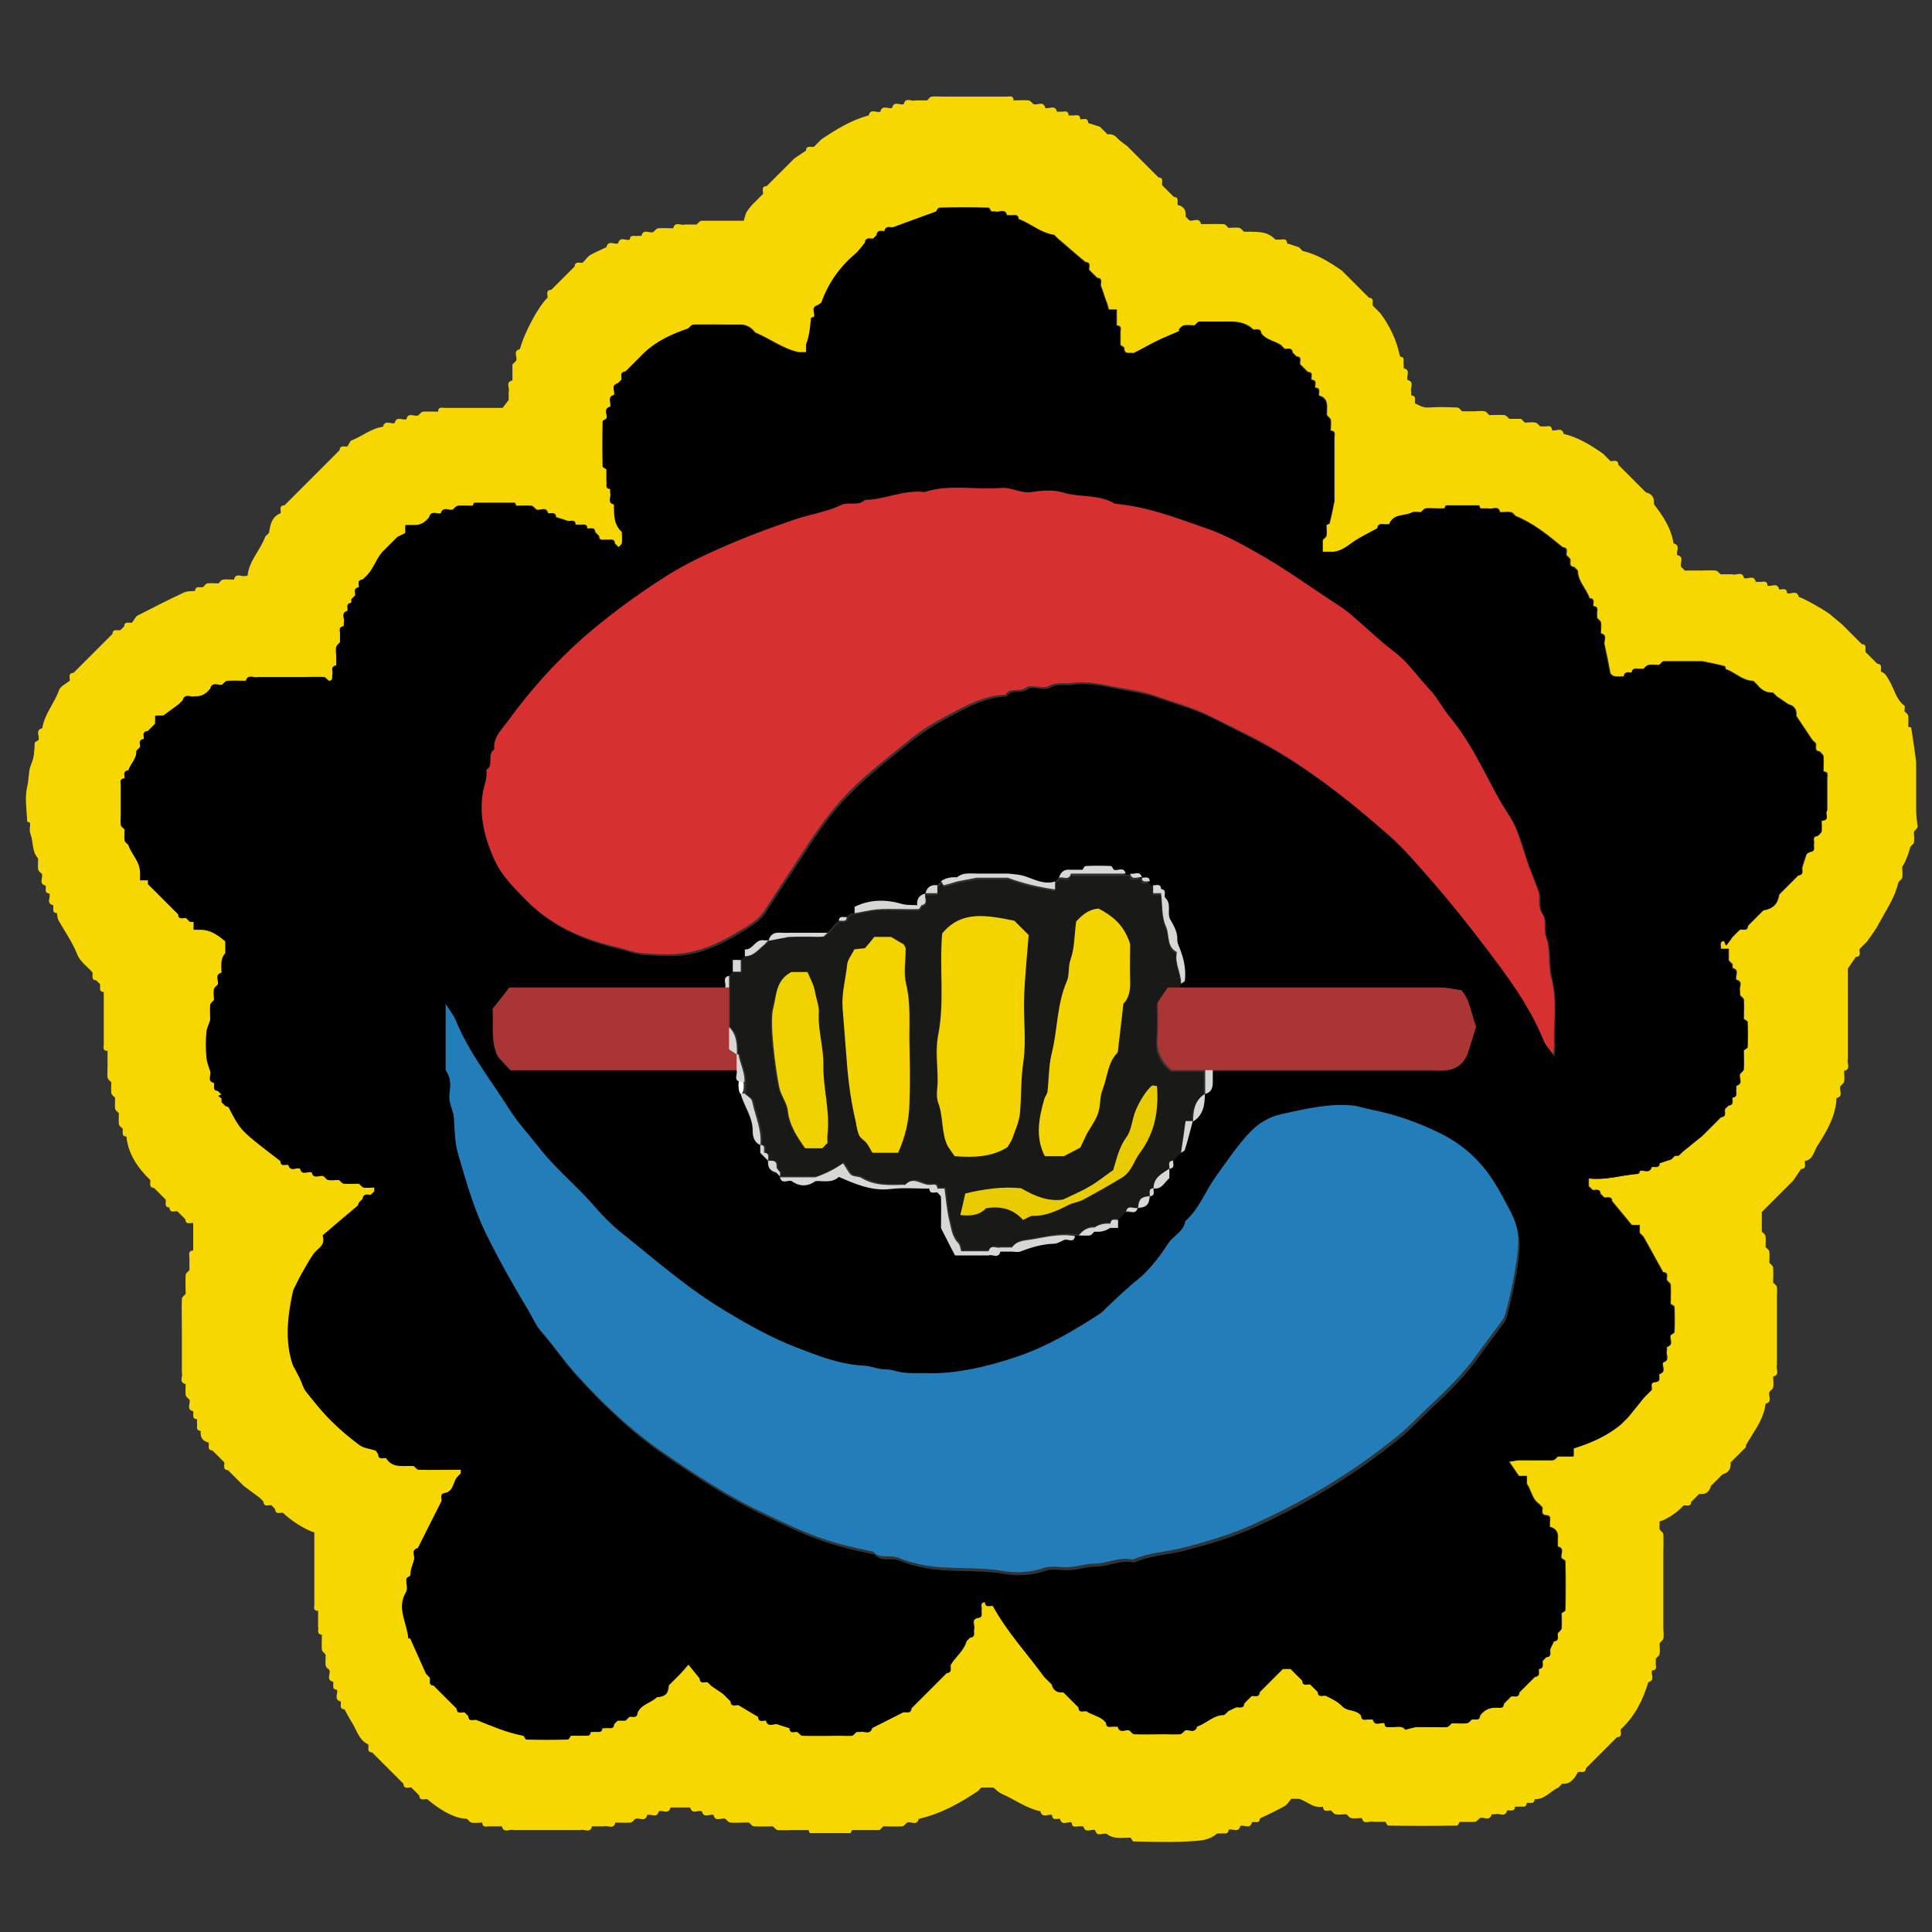 <?xml version="1.0" encoding="utf-8"?>
<!-- Generator: Adobe Illustrator 23.0.0, SVG Export Plug-In . SVG Version: 6.00 Build 0)  -->
<svg version="1.1" id="Layer_1" xmlns="http://www.w3.org/2000/svg" xmlns:xlink="http://www.w3.org/1999/xlink" x="0px" y="0px"
	 viewBox="0 0 512 512" style="enable-background:new 0 0 512 512;" xml:space="preserve">
<rect x="0" y="0" width="512" height="512" fill="#333333" stroke="none"/>
<style type="text/css">
	.st0{fill:#227DB8;}
	.st1{fill:#F7D701;}
	.st2{fill:#D63030;}
	.st3{fill:#191A17;}
	.st4{fill:#A93535;}
	.st5{fill:#FEFEFE;}
	.st6{fill:#BFBFBF;}
	.st7{fill:#F3D401;}
	.st8{fill:#F3D300;}
	.st9{fill:#F1D201;}
	.st10{fill:#E8CB01;}
	.st11{fill:#D8D7D6;}
</style>
<g>
	<g>
		<path class="st0" d="M117.9,265.3c1.3,2.1,2.1,3.1,2.6,4.2c3.5,8.7,9.4,16,14.3,23.8c2.3,3.6,5.1,6.6,7.7,9.9
			c4.5,5.9,10.4,10.5,15.1,16.1c2.2,2.5,4.5,4.8,7,6.8c8.9,7.1,17.5,14.7,27.4,20.6c6.1,3.7,12.4,7.2,18.9,9.7
			c5.7,2.2,11.5,4.5,17.8,4.8c1.9,0.1,3.8,1,5.8,1c1.8,0,3.5,0.8,5.3,0.9c2.1,0.2,4.2,0,6.2,0.1c7,0.2,15.6-1.7,23.7-4.5
			c7.8-2.7,14.9-6.9,21.8-11.4c0.7-0.5,1.2-1.2,1.9-1.8c2.6-2.4,5.1-4.9,7.9-7.1c3.2-2.6,5.8-6.1,8.1-9.6c1.4-2.1,4.1-3.1,4.5-5.9
			c3.7-3.2,5.3-7.9,8.1-11.8c2.8-3.9,5.5-7.9,8.8-11.5c2.4-2.6,5.3-4.3,8.4-5c6.4-1.4,12.8-3,19.4-2.3c1.4,0.2,2.8,0.7,4.3,1
			c6.2,1.2,12.1,3.2,17.9,6c6.6,3.1,11.6,7.7,15.3,13.8c1.2,1.9,2.2,3.9,3.3,5.9c3.5,6.8,3.4,9.7,2.1,17.6
			c-0.6,3.6-1.4,7.1-2.3,10.6c-0.2,0.9-0.5,1.9-1.1,2.7c-2.2,3.1-4.6,6.1-6.8,9.2c-4.8,6.8-11.2,12.1-17,17.9
			c-3.3,3.3-7.1,6.1-10.9,8.9c-9.7,7.1-20.1,13-31.1,18c-6.2,2.8-12.6,4.7-19.3,6.4c-4.3,1-8.7,1.2-12.8,3
			c-3.6-0.8-6.9,1.1-10.5,1.1c-2.1,0-4.2,0.8-6.3,0.9c-2.2,0.2-4.7-0.5-6.7,0.2c-3.7,1.3-7.5,1.4-11,0.8c-5.6-0.9-11.2-0.6-16.8-1
			c-3.7-0.3-7.5-1.1-10.9-2.5c-2.2-0.9-4.9,0.5-6.6-1.6c-13-2.7-16.7-4.3-30-10.7c-9.1-4.4-17.5-10-25.8-15.7
			c-8.7-6-16.4-13.4-23.5-21.3c-3.1-3.5-5.7-7.4-8.8-10.9c-1.4-1.5-2.2-3.6-3.3-5.4c-4.1-6.8-8-13.7-11.5-20.8
			c-3.3-6.8-5.4-14.1-7.5-21.4c-0.9-3-0.9-6.3-1.1-9.4c-0.1-2.2-1.5-4-1.2-6.4c0.3-2.1,0.5-4.4-1-6.3
			C117.9,277.5,117.9,272,117.9,265.3z"/>
		<g>
			<path class="st1" d="M507.8,214.3c0-2.8,0-5.6,0-8.3c0-0.3,0-0.7,0-1c0-1,0-2.1,0-3.1c-0.4-3-0.8-6-1.3-9c0-0.2-0.5-0.2-0.8-0.3
				c0-1,0.1-2,0-2.9c-0.1-0.5-0.6-0.8-1-1.2c0-0.5,0.2-1.3,0-1.5c-2.2-1.6-2.7-4.4-4-6.6c-0.6-1-1-2-2.2-2.4c-0.2-0.8,0.5-2-1-2.1
				c-1-1-2.1-2.1-3.1-3.1c-0.2-0.8,0.5-2-1-2.1c-1.7-1.7-3.5-3.5-5.2-5.2c-1-0.9-2.1-1.7-3.1-2.6c-1-0.9-7.1-4.4-8.4-4.7
				c-0.5-2-2.1-0.6-3.1-1c-0.1-1.6-1.3-0.9-2.1-1c-0.5-2-2.1-0.6-3.1-1c-0.1-1.6-1.3-0.9-2.1-1c-0.3,0-0.7,0-1,0
				c-0.5-2-2.1-0.6-3.1-1c-0.5-2-2.1-0.6-3.1-1c-1,0-2.1,0-3.1,0c-0.4-0.3-0.8-0.9-1.3-1c-1.3-0.1-2.6,0-4,0c-1.4,0-2.8,0-4.2,0
				c-0.3-0.3-0.7-0.7-1-1c-0.4-1,1-2.6-1-3.1c-0.4-1,1-2.6-1-3.1c-0.6-4-2.8-7.3-5.2-10.4c0.2-1.6-0.4-2.7-2.1-3.1
				c-2.4-2.4-4.9-4.9-7.3-7.3c-0.1-1.6-1.3-0.9-2.1-1c-0.3-0.3-0.7-0.7-1-1c-0.3-0.3-0.7-0.7-1-1c-3.2-2.2-6.5-4.3-10.4-5.2
				c-0.5-2-2.1-0.6-3.1-1c-0.1-1.6-1.3-0.9-2.1-1c-0.3,0-0.7,0-1,0c-0.4-0.3-0.8-0.9-1.2-1c-1-0.2-2,0-2.9,0c-0.3-0.3-0.7-0.7-1-1
				c-1,0-2.1,0-3.1,0c-0.4-0.3-0.8-0.9-1.3-1c-1.3-0.1-2.6,0-4,0c-0.4-0.3-0.8-0.9-1.2-1c-1-0.2-2,0-2.9,0c-1,0-2.1,0-3.1,0
				c-0.4-0.3-0.8-1-1.3-1c-2.5-0.1-5.1-0.2-7.6,0c-1.5,0.1-2.5-0.6-3.6-1.1c-0.2-0.8,0.5-2-1-2.1c0-0.3,0-0.7,0-1
				c-0.4-1,1-2.6-1-3.1c-0.4-1,1-2.6-1-3.1c0-0.3,0-0.7,0-1c-0.2-0.8,0.5-2-1-2.1c-0.8-4.2-2.6-8-5.2-11.5c-0.3-0.3-0.7-0.7-1-1
				c-0.3-0.3-0.7-0.7-1-1c-0.2-0.8,0.5-2-1-2.1c-0.3-0.3-0.7-0.7-1-1c-1.4-1.4-2.8-2.8-4.2-4.2c-0.3-0.3-0.7-0.7-1-1s-0.7-0.7-1-1
				c-3.2-2.2-6.5-4.3-10.4-5.2c-0.3-0.3-0.7-0.7-1-1c-1-0.3-2.1-0.7-3.1-1c-0.1-1.6-1.3-0.9-2.1-1c-0.3,0-0.7,0-1,0
				c-2.3-2.5-5.4-2-8.3-2.1c-0.4-0.3-0.8-0.9-1.2-1c-1-0.2-2,0-2.9,0c-0.4-0.3-0.8-1-1.3-1c-2-0.1-4,0-6,0c-0.5-2-2.1-0.6-3.1-1
				c-0.3-0.3-0.7-0.7-1-1c0.2-1.6-0.4-2.7-2.1-3.1c-0.2-0.8,0.5-2-1-2.1v0c-1-1-2.1-2.1-3.1-3.1c-0.2-0.8,0.5-2-1-2.1
				c-0.3-0.3-0.7-0.7-1-1c-1.4-1.4-2.8-2.8-4.2-4.2c-0.3-0.3-0.7-0.7-1-1c-0.7-0.7-1.4-1.4-2.1-2.1c-0.9-0.7-1.9-1.3-2.6-2.1
				c-0.8-0.9-1.6-1.1-2.6-1c-0.3-0.3-0.7-0.7-1-1c-0.3-0.3-0.7-0.7-1-1c-1-0.3-2.1-0.7-3.1-1c-0.1-1.6-1.3-0.9-2.1-1
				c-0.1-1.6-1.3-0.9-2.1-1c-0.3,0-0.7,0-1,0c-0.1-1.6-1.3-0.9-2.1-1c-0.3,0-0.7,0-1,0c-0.5-2-2.1-0.6-3.1-1c-0.5-2-2.1-0.6-3.1-1
				c-0.4-0.3-0.8-0.9-1.3-1c-1.3-0.1-2.6,0-4,0c0-1.4-1.1-1-1.8-1c-4.3,0-8.5,0-12.8,0c-1.4,0-2.8,0-4.2,0c-1,0-2-0.1-2.9,0
				c-0.5,0.1-0.8,0.6-1.2,1c0.3,0,0.7,0,1,0c-0.3,0-0.7,0-1,0c-1,0-2.1,0-3.1,0c-1,0.4-2.6-1-3.1,1c-1,0.4-2.6-1-3.1,1
				c-1,0.4-2.6-1-3.1,1c-1,0.4-2.6-1-3.1,1c-4.6,1.2-8.6,3.7-12.5,6.3c-0.3,0.3-0.7,0.7-1,1c-0.3,0.3-0.7,0.7-1,1
				c-0.8,0.2-2-0.5-2.1,1c-1,0.7-2.1,1.4-3.1,2.1c-1.4,1.4-2.8,2.8-4.2,4.2c-0.3,0.3-0.7,0.7-1,1c-0.7,0.7-1.4,1.4-2.1,2.1
				c-1.6,0.1-0.9,1.3-1,2.1c-0.3,0.3-0.7,0.7-1,1c-0.3,0.3-0.7,0.7-1,1c-0.3,0.3-0.7,0.7-1,1c-0.5,0.6-1,1.2-1.4,1.9
				c-0.3,0.7-0.5,1.5-0.7,2.2c-3.7,0-7.5,0-11.2,0c-0.4,0-0.9,0.6-1.3,1c-1,0-2.1,0-3.1,0c-1,0.4-2.6-1-3.1,1c-1.3,0-2.7-0.1-4,0
				c-0.4,0-0.8,0.6-1.3,1c-1,0.4-2.6-1-3.1,1c-0.3,0-0.7,0-1,0c-0.8,0.2-2-0.5-2.1,1c-1,0.4-2.6-1-3.1,1c-1,0.4-2.6-1-3.1,1
				c-1.4,0.7-2.9,1.3-4.3,2.1c-0.8,0.5-1.3,1.4-2,2c-0.8,0.2-2-0.5-2.1,1c-0.3,0.3-0.7,0.7-1,1c-1.7,1.7-3.5,3.5-5.2,5.2
				c-1.6,0.1-0.9,1.3-1,2.1c-2.3,2.1-6.2,9.3-7.3,13.6c-2,0.5-0.6,2.1-1,3.1c-0.3,0.3-0.7,0.7-1,1c0,1.4,0,2.8,0,4.2
				c-2,0.5-0.6,2.1-1,3.1c0,0.7,0,1.4,0,2.1c-0.5,0.7-1.1,1.4-1.6,2.1c-5.1,0-10.2,0-15.3,0c-0.8,0-1.8-0.4-1.8,1
				c-1.3,0-2.7-0.1-4,0c-0.4,0-0.8,0.6-1.3,1c-1,0.4-2.6-1-3.1,1c-1,0.4-2.6-1-3.1,1c-1,0.4-2.6-1-3.1,1c-3.1,0.4-5.5,2.5-8.3,3.6
				c-0.5,0.2-0.7,1-1.1,1.6c-0.8,0.2-2-0.5-2.1,1c-4.5,4.5-9,9-13.6,13.6c-0.3,0.3-0.7,0.7-1,1c-1.6,0.1-0.9,1.3-1,2.1
				c-2.4,0.9-2.8,3.1-3.1,5.2c-0.3,0.3-0.7,0.7-1,1c-1.3,3.6-4.3,6.4-4.7,10.4c0,0-0.3,0-0.5,0c-1,0.4-2.6-1-3.1,1c-1,0-2-0.1-2.9,0
				c-0.5,0.1-0.8,0.6-1.2,1c-1,0-2-0.1-2.9,0c-0.5,0.1-0.8,0.6-1.2,1c-0.8,0.2-2-0.5-2.1,1c-1,0.1-2.1,0-2.9,0.4
				c-4.1,1.9-8.2,4-12.3,6.1c-0.6,0.3-1,1.3-1.5,1.9c-0.8,0.2-2-0.5-2.1,1c-0.3,0.3-0.7,0.7-1,1c-0.8,0.2-2-0.5-2.1,1
				c-0.3,0.3-0.7,0.7-1,1c-2.8,2.8-5.6,5.6-8.3,8.3c-0.3,0.3-0.7,0.7-1,1c-1.6,0.1-0.9,1.3-1,2.1c-1,0.8-2.6,1.5-2.9,2.6
				c-1.2,3.4-3.8,6.2-4.4,10c-2,0.5-0.6,2.1-1,3.1c-0.3,0.3-1,0.5-1,0.8c-0.1,2-0.1,3.8-1,5.8c-0.7,1.7-0.5,3.8-1,5.8
				c-0.7,2.9-0.1,6.1,0,9.2c0,0.1,0.6,0.2,0.8,0.4c0,1-0.3,2.1,0.1,3c0.8,2.1,0.3,4.6,2,6.4c0,1-0.1,2,0,2.9c0.1,0.5,0.6,0.8,1,1.2
				c0.4,1-1,2.6,1,3.1c0.2,0.8-0.5,2,1,2.1c0.4,1-1,2.6,1,3.1c0.2,0.8-0.5,2,1,2.1c0.1,0.6,0.1,1.3,0.4,1.9c1.7,3,3.7,5.8,5,9.1
				c0.7,1.8,2.6,3.1,4,4.7c0.2,0.8-0.5,2,1,2.1c0.3,0.3,0.7,0.7,1,1c0.2,0.8-0.5,2,1,2.1c0,4.6,0,9.2,0,13.8c0,0.8-0.4,1.8,1,1.8
				c0,1.4,0,2.8,0,4.2c0,1-0.1,2,0,2.9c0.1,0.5,0.6,0.8,1,1.2c0,1-0.1,2,0,2.9c0.1,0.5,0.6,0.8,1,1.2c0,1-0.1,2,0,2.9
				c0.1,0.5,0.6,0.8,1,1.2c0,1-0.1,2,0,2.9c0.1,0.5,0.6,0.8,1,1.2c0.2,0.8-0.5,2,1,2.1c0.5,4.7,3,8.3,6.3,11.5c0.2,0.8-0.5,2,1,2.1
				c1,1,2.1,2.1,3.1,3.1c0.2,0.8-0.5,2,1,2.1c0.1,1.6,1.3,0.9,2.1,1c0.7,0.7,1.4,1.4,2.1,2.1c0.1,1.6,1.3,0.9,2.1,1
				c0,2.4,0,4.9,0,7.3c-1.6,0.1-0.9,1.3-1,2.1c0,1,0,2.1,0,3.1c-0.3,0.4-1,0.8-1,1.3c-0.1,1.7,0,3.3,0,5c-0.3,0.4-1,0.8-1,1.3
				c-0.1,2.7,0,5.4,0,8.1c0,2.8,0,5.6,0,8.3c0,1,0,2.1,0,3.1c0.4,1-1,2.6,1,3.1c0,1-0.1,2,0,2.9c0.1,0.5,0.6,0.8,1,1.2
				c0.4,1-1,2.6,1,3.1c0.2,0.8-0.5,2,1,2.1c0,0.3,0,0.7,0,1c0.2,0.8-0.5,2,1,2.1c-0.2,1.6,0.4,2.7,2.1,3.1c0.2,0.8-0.5,2,1,2.1
				c1,1,2.1,2.1,3.1,3.1c0.2,0.8-0.5,2,1,2.1c1.4,1.4,2.8,2.8,4.2,4.2c1.4,1,2.8,2.1,4.2,3.1c0.3,0.3,0.7,0.7,1,1
				c0.1,1.6,1.3,0.9,2.1,1c0.3,0.3,0.7,0.7,1,1c0.1,1.6,1.3,0.9,2.1,1c1.7,1.8,6,4.6,8.3,5.2c0,6.3,0,12.7,0,19c0,0.8-0.4,1.8,1,1.8
				c0,1.4,0,2.8,0,4.2c0.2,0.8-0.5,2,1,2.1c0,1.3-0.1,2.7,0,4c0,0.4,0.6,0.8,1,1.3c0,1-0.1,2,0,2.9c0.1,0.5,0.6,0.8,1,1.2
				c0.4,1-1,2.6,1,3.1c0.2,0.8-0.5,2,1,2.1c0.4,1-1,2.6,1,3.1c0.2,0.8-0.5,2,1,2.1c0.7,1.2,1.3,2.5,2.1,3.7c1.2,2,1.8,4.5,4.2,5.6
				c0.2,0.8-0.5,2,1,2.1c2.4,2.4,4.9,4.9,7.3,7.3c0.3,0.3,0.7,0.7,1,1c0.1,1.6,1.3,0.9,2.1,1c0.7,0.7,1.4,1.4,2.1,2.1
				c0.1,1.6,1.3,0.9,2.1,1c2.1,1.7,4.1,3.2,6.7,4.3c1.3,0.6,2.4,0.8,3.8,0.9c0.4,0.3,0.8,0.9,1.2,1c1,0.2,2,0,2.9,0
				c0.1,1.6,1.3,0.9,2.1,1c0.7,0,1.4,0,2.1,0c0.3,0,0.7,0,1,0c0.5,2,2.1,0.6,3.1,1c5.9,0,11.8,0,17.7,0c1-0.4,2.6,1,3.1-1
				c1,0,2.1,0,3.1,0c1-0.4,2.6,1,3.1-1c1.3,0,2.7,0.1,4,0c0.4,0,0.8-0.6,1.3-1c1-0.4,2.6,1,3.1-1c1-0.4,2.6,1,3.1-1
				c1-0.4,2.6,1,3.1-1c1.7,0,3.5,0,5.2,0c0.5,2,2.1,0.6,3.1,1c0.5,2,2.1,0.6,3.1,1c0.5,2,2.1,0.6,3.1,1c0.4,0.3,0.8,0.9,1.3,1
				c1.3,0.1,2.6,0,4,0c0.3,0,0.7,0,1,0c0.4,0.3,0.8,1,1.3,1c1.7,0.1,3.3,0,5,0c0.4,0.3,0.8,0.9,1.3,1c1.3,0.1,2.6,0,4,0
				c1.4,0,2.8,0,4.2,0c0.1,0.3,0.2,0.8,0.4,0.8c3.6,0,7.2,0,10.7,0c0.1,0,0.2-0.6,0.4-0.8c1.4,0,2.8,0,4.2,0c1,0,2.1,0,3.1,0
				c0.3-0.3,0.7-0.7,1-1c1.7,0,3.3,0.1,5,0c0.4,0,0.8-0.6,1.3-1c1-0.4,2.6,1,3.1-1c5.8-1.3,10.8-4.1,15.6-7.3c0.3-0.3,0.7-0.7,1-1
				c1,0,2.1,0,3.1,0c0.7,0.5,1.3,1.2,2.1,1.6c3.5,1.5,6.6,3.9,10.4,4.7c0.5,2,2.1,0.6,3.1,1c0.1,1.6,1.3,0.9,2.1,1
				c0.5,2,2.1,0.6,3.1,1c0.1,1.6,1.3,0.9,2.1,1c0.3,0,0.7,0,1,0c0.5,2,2.1,0.6,3.1,1c0.5,2,2.1,0.6,3.1,1c1.9,1.5,4.1,1,6.3,1
				c0.3,0.3,0.5,1,0.8,1c5.3,0.1,10.7,0.3,16-0.1c2-0.1,4.4-0.4,6.1-2c0.3,0,0.7,0,1,0c0.8-0.2,2,0.5,2.1-1c1-0.4,2.6,1,3.1-1
				c1-0.4,2.6,1,3.1-1c0.8-0.2,2,0.5,2.1-1c2.1-1,4.3-2,6.4-3.2c0.8-0.4,1.3-1.3,1.9-2c0.7,0,1.4,0,2.1,0c2.1,0.7,3.8,2.6,6.3,2.1
				c0.1,1.6,1.3,0.9,2.1,1c0.4,0.3,0.8,0.9,1.2,1c1,0.2,2,0,2.9,0c0.4,0.3,0.8,0.9,1.2,1c1,0.2,2,0,2.9,0c0.5,2,2.1,0.6,3.1,1
				c1,0,2.1,0,3.1,0c0.3,0.3,0.5,1,0.8,1c6.1,0.1,12.1,0.1,18.2,0c0.3,0,0.5-0.7,0.8-1c1.3,0,2.7,0.1,4,0c0.4,0,0.8-0.6,1.3-1
				c1-0.4,2.6,1,3.1-1c0.3,0,0.7,0,1,0c1-0.4,2.6,1,3.1-1c0.8-0.2,2,0.5,2.1-1c0.3,0,0.7,0,1,0c0.8-0.2,2,0.5,2.1-1
				c0.8-0.2,2,0.5,2.1-1c2.7,0.1,4.1-2.1,6.3-3.1c0.3-0.3,0.7-0.7,1-1c2.3,0.2,3.3-1.5,4.2-3.1c0.8-0.2,2,0.5,2.1-1
				c0.3-0.3,0.7-0.7,1-1c1.7-1.7,3.5-3.5,5.2-5.2c0.3-0.3,0.7-0.7,1-1c0.3-0.3,0.7-0.7,1-1c1.6-0.1,0.9-1.3,1-2.1
				c3.7-3.4,5.9-7.7,7.3-12.5c2-0.5,0.6-2.1,1-3.1c1.6-0.1,0.9-1.3,1-2.1c0-0.3,0-0.7,0-1c0.3-0.4,0.9-0.8,1-1.2c0.2-1,0-2,0-2.9
				c0.3-0.4,0.9-0.8,1-1.2c0.2-1,0-2,0-2.9c0-1.4,0-2.8,0-4.2c0-5.2,0-10.4,0-15.6c0-1.7,0.1-3.3,0-5c0-0.4-0.6-0.8-1-1.3
				c0-0.7,0-1.4,0-2.1c1.7-0.4,4.8-2.4,6.3-4.2c0.8-0.2,2,0.5,2.1-1c0.7-0.7,1.4-1.4,2.1-2.1c1.6,0.2,2.7-0.4,3.1-2.1
				c1-1,2.1-2.1,3.1-3.1c1.6-0.4,2.3-1.5,2.1-3.1c0.7-0.7,1.4-1.4,2.1-2.1c0.3-0.3,0.7-0.7,1-1c0.3-0.3,0.7-0.7,1-1
				c0-0.2-0.1-0.4,0-0.5c2-3.6,4.7-6.7,5.2-11c2-0.5,0.6-2.1,1-3.1c0.3-0.4,0.9-0.8,1-1.2c0.2-1,0-2,0-2.9c2-0.5,0.6-2.1,1-3.1
				c0-5.9,0-11.8,0-17.7c0-1,0.1-2,0-2.9c-0.1-0.5-0.6-0.8-1-1.2c0-1.3,0.1-2.7,0-4c0-0.4-0.6-0.8-1-1.3c0-1,0.1-2,0-2.9
				c-0.1-0.5-0.6-0.8-1-1.2c0-1,0.1-2,0-2.9c-0.1-0.5-0.6-0.8-1-1.2c0-1.7,0-3.5,0-5.2c2.4-2.4,4.9-4.9,7.3-7.3c0.3-0.3,0.7-0.7,1-1
				c0.7-1,1.4-2.1,2.1-3.1c1.6-0.1,0.9-1.3,1-2.1c2.2-0.4,2.4-2.6,3.3-4c2.5-3.9,4.9-7.9,5.1-12.7c2-0.5,0.6-2.1,1-3.1
				c0.3-0.4,0.9-0.8,1-1.2c0.2-1,0-2,0-2.9c2-0.5,0.6-2.1,1-3.1c0-1,0-2.1,0-3.1c0-4.2,0-8.3,0-12.5c0-1.4,0-2.8,0-4.2s0-2.8,0-4.2
				c0.7-1,1.4-2.1,2.1-3.1c1.6-0.1,0.9-1.3,1-2.1c0.3-0.3,0.7-0.7,1-1c0.3-0.3,0.7-0.7,1-1c1.1-1.6,2.3-3.1,3.2-4.9
				c1.9-3.5,4.2-6.8,5.1-10.8c0.3-0.4,0.9-0.8,1-1.2c0.2-1,0-2,0-2.9c0.6-0.7,1.9-3.8,2.1-5.2c0.3-0.4,0.9-0.8,1-1.2
				c0.2-1,0-2,0-2.9c0.3-0.4,0.9-0.8,1-1.3C507.9,216.9,507.8,215.6,507.8,214.3z M482.8,217.4c0,1,0.1,2,0,2.9
				c-0.1,0.5-0.6,0.8-1,1.2c-1.6,0.1-0.9,1.3-1,2.1c-0.2,0.8,0.5,2-1,2.1c-0.3,0.2-0.9,0.4-1,0.7c-0.4,1.1-0.7,2.3-1.1,3.4
				c-0.2,0.8,0.5,2-1,2.1c-0.3,0.3-0.7,0.7-1,1c-0.7,0.7-1.4,1.4-2.1,2.1c-0.3,0.3-0.7,0.7-1,1c-0.3,0.3-0.7,0.7-1,1
				c-0.5,2.7-1.5,3.6-4.2,4.2c-0.3,0.3-0.7,0.7-1,1c-0.3,0.3-0.7,0.7-1,1c-0.7,0.7-1.4,1.4-2.1,2.1c-0.1,1.6-1.3,0.9-2.1,1
				c-0.3,0.3-0.7,0.7-1,1c-0.3,0.3-0.7,0.7-1,1c-0.5,0.7-1,1.4-1.6,2.2c-0.2-0.6-0.4-0.9-0.5-1.2c-1.6,0.1-0.9,1.3-1,2.1
				c0.6,0,1.2,0,2.1,0c0,0.9,0,1.5,0,2.1c0,0.3,0,0.7,0,1c0.3,0.3,0.7,0.7,1,1c0,0.3,0,0.7,0,1c2,0.5,0.6,2.1,1,3.1
				c2,0.5,0.6,2.1,1,3.1c0,0.3,0,0.7,0,1c0.3,0.4,1,0.8,1,1.3c0.1,1.7,0,3.3,0,5c0.3,0.3,1,0.5,1,0.8c0.1,2.2,0.1,4.5,0,6.7
				c0,0.3-0.6,0.5-1,0.8c0,1.7,0.1,3.3,0,5c0,0.4-0.6,0.8-1,1.3c-0.4,1,1,2.6-1,3.1c0,0.3,0,0.7,0,1c-0.2,0.8,0.5,2-1,2.1
				c-0.2,0.8,0.5,2-1,2.1c-0.3,0.3-0.7,0.7-1,1c-0.2,0.8,0.5,2-1,2.1c-0.3,0.3-0.7,0.7-1,1c-0.3,0.3-0.7,0.7-1,1
				c-0.3,0.3-0.7,0.7-1,1c-0.3,0.3-0.7,0.7-1,1c-0.3,0.3-0.7,0.7-1,1c-1.7,1.4-3.5,2.8-5.2,4.2c-0.3,0.3-0.7,0.7-1,1
				c-0.3,0-0.7,0-1,0c-0.3,0.3-0.7,0.7-1,1c-1,0.3-2.1,0.7-3.1,1c-0.1,1.6-1.3,0.9-2.1,1c-0.5,2-2.1,0.6-3.1,1
				c-0.1,0.3-0.2,0.8-0.4,0.8c-4.4,0.4-8.7,1.8-13.2,1.2c0,0.7,0,1.4,0,2.1c0.3,0.3,0.7,0.7,1,1c0.8,0.2,2-0.5,2.1,1
				c0.3,0.3,0.7,0.7,1,1c0.8,0.2,2-0.5,2.1,1c1.7,2.1,3.5,4.2,5.2,6.3c0.6,0,1.2,0,2.1,0c0,0.9,0,1.5,0,2.1c0.3,0.3,0.7,0.7,1,1
				c1.7,3.1,3.5,6.3,5.2,9.4c1.6,0.1,0.9,1.3,1,2.1c0.3,0.4,1,0.8,1,1.3c0.1,1.7,0,3.3,0,5c0.3,0.3,1,0.5,1,0.8
				c0.1,2.2,0.1,4.5,0,6.7c0,0.3-0.6,0.5-1,0.8c-0.4,1,1,2.6-1,3.1c0,0.3,0,0.7,0,1c-0.4,1,1,2.6-1,3.1c-0.4,1,1,2.6-1,3.1
				c-0.2,0.8,0.5,2-1,2.1c-1.6,0.1-0.9,1.3-1,2.1c-0.3,0.3-0.7,0.7-1,1s-0.7,0.7-1,1c-1.4,1.7-2.8,3.5-4.2,5.2c-0.3,0.3-0.7,0.7-1,1
				c-0.3,0.3-0.7,0.7-1,1c-3.7,3-8,4.8-12.5,6.3c0,0.6,0,1.2,0,2.1c-1.2,0-2.2,0-3.1,0c-0.3,0-0.7,0-1,0c-0.4,0.3-0.9,1-1.3,1
				c-3,0.1-6.1,0-9.1,0c-0.7,0.1-1.4,0.2-2.6,0.4c1.1,1.6,1.8,2.7,2.6,3.8c0.6,0,1.2,0,2.1,0c0,0.9,0,1.5,0,2.1
				c1.2,1.7,1.3,3.9,3.1,5.2c0.3,0.3,0.7,0.7,1,1c0.2,0.8-0.5,2,1,2.1c1.6,0.1,0.9,1.3,1,2.1c0,0.3,0,0.7,0,1
				c1.6,0.4,2.3,1.5,2.1,3.1c0,0.7,0,1.4,0,2.1c2,0.5,0.6,2.1,1,3.1c0.3,0.3,1,0.5,1,0.8c0.1,4.3,0.1,8.6,0,13c0,0.3-0.7,0.5-1,0.8
				c0,1.3,0.1,2.7,0,4c0,0.4-0.6,0.8-1,1.3c-0.2,0.8,0.5,2-1,2.1c-0.3,0.7-0.7,1.4-1,2.1c-0.2,0.8,0.5,2-1,2.1c-0.3,0.3-0.7,0.7-1,1
				c-0.2,0.8,0.5,2-1,2.1c-0.2,0.8,0.5,2-1,2.1c-1.4,1.4-2.8,2.8-4.2,4.2c-0.1,1.6-1.3,0.9-2.1,1c-0.3,0.3-0.7,0.7-1,1
				c-0.3,0.3-0.7,0.7-1,1c-0.1,1.6-1.3,0.9-2.1,1c-1.8-0.1-3.1,0.7-4.2,2.1c-0.1,1.6-1.3,0.9-2.1,1c-0.4,0.3-0.8,0.9-1.3,1
				c-1.3,0.1-2.6,0-4,0c-0.4,0.3-0.8,0.9-1.3,1c-1.3,0.1-2.6,0-4,0c-1.4,0-2.8,0-4.2,0c-0.9,0.2-1.8,0.5-2.8,0.7
				c-0.9-1.3-2.4-0.6-3.8-0.7c-0.7-0.1-1.8,0.3-1.7-1c-1-0.4-2.6,1-3.1-1c-0.3,0-0.7,0-1,0c-0.8-0.2-2,0.5-2.1-1
				c-1.2-1.7-3.6-1.1-4.9-2.4c-1.3-1.3-2.9-2-4.5-2.9c-0.8-0.2-2,0.5-2.1-1c-0.3-0.3-0.7-0.7-1-1c-0.3-0.3-0.7-0.7-1-1
				c-0.8-0.2-2,0.5-2.1-1c-1-1-2.1-2.1-3.1-3.1c-0.7,0-1.4,0-2.1,0c-0.3,0.3-0.7,0.7-1,1s-0.7,0.7-1,1c-1.4,1.4-2.8,2.8-4.2,4.2
				c-0.1,1.6-1.3,0.9-2.1,1c-0.3,0.3-0.7,0.7-1,1c-0.3,0.3-0.7,0.7-1,1c-0.1,1.6-1.3,0.9-2.1,1c-0.7,0.3-1.4,0.7-2.1,1
				c-0.3,0.3-0.7,0.7-1,1c-2.9,0-4.8,2.3-7.3,3.1c-0.5,2-2.1,0.6-3.1,1c-0.4,0.3-0.8,0.9-1.3,1c-1.3,0.1-2.6,0-4,0
				c-2.7,0-5.4,0-8.1,0c-0.4,0-0.9-0.6-1.3-1c-1-0.4-2.6,1-3.1-1c-0.3,0-0.7,0-1,0c-0.8-0.2-2,0.5-2.1-1c-1.3-1.8-3.6-2-5.2-3.1
				c-0.8-0.2-2,0.5-2.1-1c-0.3-0.3-0.7-0.7-1-1c-0.3-0.3-0.7-0.7-1-1c-0.3-0.3-0.7-0.7-1-1s-0.7-0.7-1-1c-1.6,0.2-2.7-0.4-3.1-2.1
				c-0.3-0.3-0.7-0.7-1-1c-0.3-0.3-0.7-0.7-1-1c-4.5-6.2-9.8-11.9-13.6-18.8c-0.8-0.2-2,0.5-2.1-1c-1.6,0.1-0.9,1.3-1,2.1
				c-0.2,0.8,0.5,2-1,2.1c-2,0.5-0.6,2.1-1,3.1c-0.2,0.8,0.5,2-1,2.1c-0.3,0.3-0.7,0.7-1,1c-0.7,2.6-2.9,4.1-4.2,6.3
				c-0.2,0.8,0.5,2-1,2.1c-3.1,3.1-6.3,6.3-9.4,9.4c-0.1,1.6-1.3,0.9-2.1,1c-2.8,1.4-5.6,2.8-8.3,4.2c-0.5,2-2.1,0.6-3.1,1
				c-0.3,0-0.7,0-1,0c-0.4,0.3-0.8,0.9-1.2,1c-1,0.2-2,0-2.9,0c-3.4,0-6.8,0-10.2,0c-0.4,0-0.9-0.6-1.3-1c-0.8-0.2-2,0.5-2.1-1
				c-1-0.3-2.1-0.7-3.1-1c-1-0.4-2.6,1-3.1-1c-0.8-0.2-2,0.5-2.1-1c-1.7-1-3.5-2.1-5.2-3.1c-0.8-0.2-2,0.5-2.1-1
				c-0.3-0.3-0.7-0.7-1-1c-0.3-0.3-0.7-0.7-1-1c-1-0.7-2.1-1.4-3.1-2.1c-0.3-0.3-0.7-0.7-1-1c-0.8-0.2-2,0.5-2.1-1
				c-0.9-1.1-1.8-2.2-3-3.7c-0.9,1.1-1.6,1.9-2.3,2.6c-0.3,0.3-0.7,0.7-1,1c-0.3,0.3-0.7,0.7-1,1c-0.3,0.3-0.7,0.7-1,1
				c-0.2,2.3-0.8,2.9-3.1,3.1c-1.6,1.5-4.2,1.8-5.2,4.2c-0.1,1.6-1.3,0.9-2.1,1c-0.3,0.3-0.7,0.7-1,1c-0.7,0-1.4,0-2.1,0
				c-0.3,0.3-0.7,0.7-1,1c-0.1,1.6-1.3,0.9-2.1,1c-0.3,0-0.7,0-1,0c-0.1,1.6-1.3,0.9-2.1,1c-0.3,0-0.7,0-1,0c-0.1,1.6-1.3,0.9-2.1,1
				c-1,0-2.1,0-3.1,0c-0.3,0.3-0.5,1-0.8,1c-3.6,0.1-7.2,0.1-10.9,0c-0.3,0-0.5-0.6-0.8-1c-4.4-0.8-8.4-2.5-12.5-4.2
				c-0.8-0.2-2,0.5-2.1-1c-0.3-0.3-0.7-0.7-1-1c-0.8-0.2-2,0.5-2.1-1c-0.3-0.3-0.7-0.7-1-1c-0.3-0.3-0.7-0.7-1-1
				c-0.3-0.3-0.7-0.7-1-1c-0.3-0.3-0.7-0.7-1-1c-0.7-0.7-1.4-1.4-2.1-2.1c-1.6-0.1-0.9-1.3-1-2.1c-0.3-0.3-0.7-0.7-1-1
				c-1.4-3.1-2.8-6.3-4.2-9.4c-0.2,0-0.5,0-0.5,0c-0.3-4.1-3.2-8-0.6-12.3c0.5-0.9,0-2.4,0.1-3.5c0-0.3,0.6-0.5,1-0.8
				c0.1-0.6,0.2-1.3,0.3-1.9c0.2-0.8,0.5-1.5,0.7-2.3c0.4-1-1-2.6,1-3.1c2.1-4.2,4.2-8.3,6.3-12.5c0.2-0.8-0.5-2,1-2.1
				c2.2-0.5,2-2.8,3.1-4.2c0.3-0.3,0.7-0.7,1-1c0-0.3,0-0.7,0-1c-0.3,0-0.7,0-1,0c-3.4,0-6.8,0-10.2,0c-0.4,0-0.9-0.6-1.3-1
				c-0.3,0-0.7,0-1,0c-2.3,0-4.8,0.4-6.3-2.1c-0.8-0.2-2,0.5-2.1-1c-0.3-0.3-0.5-0.9-0.8-1c-1.3-0.5-3-0.6-4.1-1.4
				c-2.7-2-5.3-4.2-7.7-6.6c-2.4-2.4-4.5-5-6.6-7.7c-0.8-1-1.1-2.3-1.6-3.5c-0.6-1.2-1.2-2.3-1.8-3.4c-2.2-6.6-1.5-13.2,0.1-19.9
				c0.7-1.4,1.5-3,2.3-4.5c0.9-1.7,1.9-3.4,3-5c1-1.5,3.3-2.2,2.5-5c3-2.6,6.1-5.2,9.2-7.8c0.2-0.2,0.3-0.6,0.4-0.9
				c0.3-0.3,0.7-0.7,1-1c0.1-1.6,1.3-0.9,2.1-1c0.3-0.3,0.7-0.7,1-1c0-0.3,0-0.7,0-1c-1,0-2,0.1-2.9,0c-0.5-0.1-0.8-0.6-1.2-1
				c-1.3,0-2.7,0.1-4,0c-0.4,0-0.8-0.6-1.3-1c-1,0-2,0.1-2.9,0c-0.5-0.1-0.8-0.6-1.2-1c-1-0.4-2.6,1-3.1-1c-1-0.4-2.6,1-3.1-1
				c-1-0.4-2.6,1-3.1-1c-0.8-0.2-2,0.5-2.1-1c-2.3-1.8-4.6-3.5-6.8-5.3c-3.7-3.1-4.4-4-6.9-8.9c-0.1-0.2-0.6-0.3-0.9-0.4
				c-0.3-0.3-0.7-0.7-1-1c0-0.3,0-0.7,0-1c-0.3-0.2-0.6-0.5-0.9-0.7c0.3-0.1,0.6-0.2,0.9-0.3c-0.3-0.3-0.7-0.7-1-1
				c-1.6-0.1-0.9-1.3-1-2.1c-2-0.5-0.6-2.1-1-3.1c-0.3-1.2-0.9-2.4-1-3.7c-0.2-2.2-0.2-4.5,0-6.7c0.1-1.1,0.6-2.1,1-3.2
				c0-1.3-0.1-2.7,0-4c0-0.4,0.6-0.8,1-1.3c0-1-0.1-2,0-2.9c0.1-0.5,0.6-0.8,1-1.2c0.4-1-1-2.6,1-3.1c0-1.8-0.3-3.7,1-5.2
				c0-1,0-2.1,0-3.1c-1.8-1.6-3.7-3-6.3-3.1c-0.6,0-1.2,0-2.1,0c0-0.9,0-1.5,0-2.1c-0.3,0-0.7,0-1,0c-0.3-0.3-0.7-0.7-1-1
				c-0.8-0.2-2,0.5-2.1-1c-0.3-0.3-0.7-0.7-1-1c-0.3-0.3-0.7-0.7-1-1c-0.3-0.3-0.7-0.7-1-1c-0.3-0.3-0.7-0.7-1-1
				c-0.3-0.3-0.7-0.7-1-1c-0.3-0.3-0.7-0.7-1-1c-0.3-0.3-0.7-0.7-1-1c-0.3-0.3-0.7-0.7-1-1c0-0.3,0-0.7,0-1c-0.6,0-1.2,0-2.1,0
				c0-0.9,0-1.5,0-2.1c0-2.9-2.3-4.8-3.1-7.3c-0.3-0.4-0.9-0.8-1-1.2c-0.2-1,0-2,0-2.9c-0.3-0.4-0.9-0.8-1-1.2c-0.2-1,0-2,0-2.9
				c0-1.4,0-2.8,0-4.2c0-1,0-2.1,0-3.1c0.2-0.8-0.5-2,1-2.1c0.2-0.8-0.5-2,1-2.1c0.5-1.8,2.3-3.1,2.1-5.2c0.3-0.3,0.7-0.7,1-1
				c0.2-0.8-0.5-2,1-2.1c0.2-0.8-0.5-2,1-2.1c0.3-0.3,0.7-0.7,1-1c0.3-0.3,0.7-0.7,1-1c0-0.6,0-1.2,0-2.1c0.9,0,1.5,0,2.1,0
				c1.4-1,2.8-2.1,4.2-3.1c0.3-0.3,0.7-0.7,1-1c0.5-2,2.1-0.6,3.1-1c1.8,0.1,3.1-0.7,4.2-2.1c0.5-2,2.1-0.6,3.1-1
				c0.4-0.3,0.8-1,1.3-1c1.7-0.1,3.3,0,5,0c0.5-2,2.1-0.6,3.1-1c4.2,0,8.3,0,12.5,0c1.7,0,3.3-0.1,5,0c0.4,0,0.8,0.6,1.3,1
				c1.4,0,0.9-1.1,1.1-1.8c0.2-0.8-0.7-2.2,1-2.3c0-0.7,0-1.4,0-2.1c0-1-0.1-2,0-2.9c0.1-0.5,0.6-0.8,1-1.2c0-0.7,0-1.4,0-2.1
				c0.2-0.8-0.5-2,1-2.1c0-0.3,0-0.7,0-1c0.4-1-1-2.6,1-3.1c0.2-0.8-0.5-2,1-2.1c0-0.3,0-0.7,0-1c0.3-0.3,0.7-0.7,1-1
				c0.2-0.8-0.5-2,1-2.1c0.2-0.8-0.5-2,1-2.1c0.3-0.3,0.7-0.7,1-1c1.8-1.8,2.5-4.3,4.2-6.3c0.3-0.3,0.7-0.7,1-1c0.3-0.3,0.7-0.7,1-1
				c0.3-0.3,0.7-0.7,1-1c0.3-0.3,0.7-0.7,1-1c0.7-0.3,1.4-0.7,2.1-1c0-0.6,0-1.2,0-2.1c0.9,0,1.5,0,2.1,0c1.8,0.1,3.1-0.7,4.2-2.1
				c0.5-2,2.1-0.6,3.1-1c0.5-2,2.1-0.6,3.1-1c0.4-0.3,0.8-0.9,1.3-1c1.3-0.1,2.6,0,4,0c0.1-0.3,0.2-0.8,0.4-0.8c3.6,0,7.2,0,10.7,0
				c0.1,0,0.2,0.6,0.4,0.8c1.3,0,2.7-0.1,4,0c0.4,0,0.8,0.6,1.3,1c1,0.4,2.6-1,3.1,1c0.8,0.2,2-0.5,2.1,1c1,0.3,2.1,0.7,3.1,1
				c0.8,0.2,2-0.5,2.1,1c0.3,0,0.7,0,1,0c0.8,0.2,2-0.5,2.1,1c0.8,0.2,2-0.5,2.1,1c0.3,0.3,0.7,0.7,1,1c0.1,1.6,1.3,0.9,2.1,1
				c0.8,0.2,2-0.5,2.1,1c0.3,0.3,0.7,0.7,1,1c0.3-0.4,0.9-0.8,1-1.2c0.2-1,0-2,0-2.9c-2.2-2-2.1-4.7-2.1-7.3c-2-0.5-0.6-2.1-1-3.1
				c0-0.3,0-0.7,0-1c-1.6-0.1-0.9-1.3-1-2.1c0-1,0-2.1,0-3.1c-0.3-0.3-1-0.5-1-0.8c-0.1-4-0.1-7.9,0-11.9c0-0.3,0.7-0.5,1-0.8
				c0.4-1-1-2.6,1-3.1c0.4-1-1-2.6,1-3.1c0.4-1-1-2.6,1-3.1c0.3-0.3,0.7-0.7,1-1c0.2-0.8-0.5-2,1-2.1c0.7-0.7,1.4-1.4,2.1-2.1
				c0.3-0.3,0.7-0.7,1-1c0.3-0.3,0.7-0.7,1-1c0.3-0.3,0.7-0.7,1-1c3.3-3,7.3-4.8,11.5-6.3c0.4-0.3,0.9-1,1.3-1c3-0.1,6.1,0,9.1,0
				c1,0,2.1,0,3.1,0c1.8-0.1,3.1,0.7,4.2,2.1c3.9,1.6,7.3,4.3,11.5,5.2c0.6,0,1.2,0,2.1,0c0-0.9,0-1.5,0-2.1c0.8-2.2,1.1-4.6,1.3-7
				c0-0.1,0.5-0.2,0.8-0.3c0.4-1-1-2.6,1-3.1c0.3-0.3,0.9-0.5,1-0.8c1.8-5.1,4.9-9.3,8.9-12.8c1-0.9,1.7-2,2.6-3
				c0.1-1.6,1.3-0.9,2.1-1c0.3-0.3,0.7-0.7,1-1c0.1-1.6,1.3-0.9,2.1-1c0.1-1.6,1.3-0.9,2.1-1c3.8-1.4,7.6-2.8,11.5-4.2
				c0.3-0.3,0.5-1,0.8-1c4.3-0.1,8.6-0.1,13,0c0.3,0,0.5,0.7,0.8,1c0.3,0,0.7,0,1,0c1,0.4,2.6-1,3.1,1c0.3,0,0.7,0,1,0
				c0.8,0.2,2-0.5,2.1,1c3.2,1.2,5.8,3.7,9.4,4.2c0.3,0.3,0.7,0.7,1,1c1.2,1,2.4,2,3.5,3c1.3,1.1,2.5,2.2,3.8,3.2
				c1.6,0.1,0.9,1.3,1,2.1c0.7,0.7,1.4,1.4,2.1,2.1c1.6,0.1,0.9,1.3,1,2.1c0.5,1.3,0.9,2.7,1.4,4c0.3,0.7,0.5,1.5,0.7,2.3
				c0.6,0,1.2,0,2.1,0c0,1.6,0,2.9,0,4.2c1.6,0.1,0.9,1.3,1,2.1c0,0.7,0,1.4,0,2.1c0,0.3,0,0.7,0,1c0.3,0.3,1,0.5,1,0.8
				c0,1.7,1.2,1.2,2.1,1.3c0.2,0,0.4,0.1,0.5,0c2-1,3.9-2.1,5.9-3.1c2-1,4.1-1.8,6.1-2.7c0.1,0,0-0.3,0-0.5c0.4-0.3,0.8-0.9,1.2-1
				c1-0.2,2,0,2.9,0c0.3-0.3,0.7-0.7,1-1c2.9,0,5.8,0,8.6,0c2.2,0,4.3,0.5,5.9,2.1c0.8,0.2,2-0.5,2.1,1c1.3,1.8,3.6,2,5.2,3.1
				c0.3,0.3,0.7,0.7,1,1c0.8,0.2,2-0.5,2.1,1c0.3,0.3,0.7,0.7,1,1c1.6,0.1,0.9,1.3,1,2.1c0.3,0.3,0.7,0.7,1,1c0.3,0.3,0.7,0.7,1,1
				c1.6,0.1,0.9,1.3,1,2.1c1.6,0.1,0.9,1.3,1,2.1c1.6,0.1,0.9,1.3,1,2.1c2.3,0.6,2.2,2.4,2.1,4.2c0,0.3,0,0.7,0,1
				c0.3,0.4,0.9,0.8,1,1.2c0.2,1,0,2,0,2.9c1.4,0,1,1.1,1,1.8c0,5.6,0,11.3,0,16.9c-0.4,2-0.8,4-1.3,5.9c0,0.2-0.5,0.2-0.8,0.3
				c0,1,0.1,2,0,2.9c-0.1,0.5-0.6,0.8-1,1.2c0,0.9,0,1.9,0,3.1c0.9,0,1.5,0,2.1,0c2.3,0.2,4.2-1.2,5.7-2.4c2.2-1.6,4.5-2.6,6.8-3.9
				c0.1-1.6,1.3-0.9,2.1-1c0.3,0,0.7,0,1,0c1-2.9,3.9-2.1,5.9-3.1c0.7-0.3,1.6-0.1,2.5-0.1c0.4-0.3,0.8-0.9,1.2-1c1-0.2,2,0,2.9,0
				c0.7,0,1.4,0,2.1,0c0.1-0.3,0.2-0.8,0.4-0.8c2.9,0,5.8,0,8.7,0c0.1,0,0.2,0.6,0.4,0.8c0.7,0,1.4,0,2.1,0c1,0.4,2.6-1,3.1,1
				c1,0,2-0.1,2.9,0c0.5,0.1,0.8,0.6,1.2,1c4.7,1.9,8.6,5.1,12.5,8.3c1.6,0.1,0.9,1.3,1,2.1c0.3,0.3,0.7,0.7,1,1
				c0.2,0.8-0.5,2,1,2.1c0.3,0.3,0.7,0.7,1,1c0,2.9,2.3,4.8,3.1,7.3c1.6,0.1,0.9,1.3,1,2.1c1.6,0.1,0.9,1.3,1,2.1c0,0.3,0,0.7,0,1
				c0.3,0.4,0.9,0.8,1,1.2c0.2,1,0,2,0,2.9c2,0.5,0.6,2.1,1,3.1c0.5,2.3,1,4.6,1.5,7.4c0.6,1.3,2.2,0.9,3.7,0.9
				c0.1-1.6,1.3-0.9,2.1-1c0.1-1.6,1.3-0.9,2.1-1c0.3,0,0.7,0,1,0c0.4-0.3,0.8-0.9,1.2-1c1-0.2,2,0,2.9,0c0.3-0.3,0.7-0.7,1-1
				c3.5,0,6.9,0,10.4,0c2,0.4,4,0.8,5.9,1.3c0.2,0,0.2,0.5,0.3,0.8c2.5,0.8,4.4,3.1,7.3,3.1c0.3,0.3,0.7,0.7,1,1
				c1.1,1.4,2.4,2.2,4.2,2.1c0.3,0.3,0.7,0.7,1,1c1,0.7,2.1,1.4,3.1,2.1c1.6,0.4,2.3,1.5,2.1,3.1c1.4,2.1,2.8,4.2,4.2,6.3
				c0.3,0.3,0.7,0.7,1,1c0.2,0.8-0.5,2,1,2.1c0.3,0.4,0.9,0.8,1,1.3c0.1,1.3,0,2.6,0,4c1.6,0.1,0.9,1.3,1,2.1c0,2.8,0,5.6,0,8.3
				C483.4,215.3,484.8,216.9,482.8,217.4z"/>
			<path class="st2" d="M411.1,259.3c-1-3.5-0.2-7.6-1.4-10.9c-0.8-2.3,0.2-4.7-1-6.3c-1.6-2.2-0.3-4.4-1.2-6.3
				c-0.6-1.5-1.1-3-1.7-4.5c-2.2-5.2-3-10.9-6.2-15.7c-1-1.5-1.9-3-2.8-4.6c-4-7.3-7.4-14.8-12.8-21.3c-2-2.4-3.4-5.3-5.6-7.6
				c-2.3-2.5-4.3-5.2-6.7-7.6c-1.9-1.9-4.1-3.4-6.2-5.2c-3-2.6-5.8-5.2-8.8-7.7c-1.6-1.4-3.5-2.4-5.3-3.6
				c-5.5-3.6-10.8-7.4-16.4-10.7c-5.1-3-10.4-6-16-7.9c-7.8-2.7-15.6-5.7-23.9-6.4c-4.3-2.6-9.3-1.6-13.9-3
				c-2.6-0.8-5.6-0.4-8.3-0.1c-2.8,0.4-5.2-1.3-7.9-1.1c-6.8,0.6-13.7-1.2-20.4,1.1c-5.4-0.7-10.5,1.9-15.8,2.1
				c-1.8,1.7-4.3,0.4-6.2,1.3c-4,1.8-8.4,2.4-12.5,3.9c-7.3,2.5-14.5,5.2-21.5,8.4c-4.7,2.1-9.3,4.5-13.6,7.3
				c-7.3,4.8-14.5,9.9-21.1,15.8c-7.4,6.6-14,14-19.8,22c-1.5,2.1-3.9,4.2-3.5,7.4c-2.1,1.2,0,4.1-2.1,5.4c0.3,2.2-0.6,4.2-1,6.4
				c-0.9,6.1,0.6,11.9,3.1,17.4c2.1,4.5,5.6,7.9,9,11.4c6.6,6.6,14.7,10.1,23.6,12.2c2.4,0.6,4.7,1.5,7.1,1.7
				c4,0.3,8.2,0.6,12.2-0.2c4.7-0.9,9.1-3.1,13.3-5.6c2.4-1.4,5.1-3,6.5-5.1c3.6-5.5,7.2-10.9,10.7-16.3c3.5-5.4,7.3-10.8,11.9-15.5
				c5-5.1,10.7-9.4,16.2-13.9c3.1-2.6,6.7-4.7,10.3-6.6c4.7-2.5,9.5-5.1,15-5.3c1.2-2.1,3.7-0.5,5.5-1.9c1.3-1,4.4,0.5,6-0.4
				c2.1-1.2,4-0.5,5.9-0.8c4.1-0.6,8.1,0.3,12.1,1.1c3.4,0.6,6.9,1.1,10,2.2c5.1,1.8,10.5,3.2,15.3,5.7c6.2,3.1,12.5,6,18.4,9.7
				c10.4,6.4,19.8,14,28.9,22c3.7,3.3,6.9,7.1,10.1,10.8c5,5.7,9.7,11.5,14.3,17.6c6,8,12.1,15.9,15.8,25.2c0.5,1.3,1.7,2.4,2.9,4.2
				c0.1-1.3,0.2-1.8,0.2-2.3C411.6,271.2,412.7,265.3,411.1,259.3z"/>
			<path d="M484.1,214.9c0-2.8,0-5.6,0-8.3c-0.2-0.8,0.5-2-1-2.1c0-1.3,0.1-2.7,0-4c0-0.4-0.6-0.8-1-1.3c-1.6-0.1-0.9-1.3-1-2.1
				c-0.3-0.3-0.7-0.7-1-1c-1.4-2.1-2.8-4.2-4.2-6.3c0.2-1.6-0.4-2.7-2.1-3.1c-1-0.7-2.1-1.4-3.1-2.1c-0.3-0.3-0.7-0.7-1-1
				c-1.8,0.1-3.1-0.7-4.2-2.1c-0.3-0.3-0.7-0.7-1-1c-2.9,0-4.8-2.3-7.3-3.1c-0.1-0.3-0.2-0.8-0.3-0.8c-2-0.5-3.9-0.9-5.9-1.3
				c-3.5,0-6.9,0-10.4,0c-0.3,0.3-0.7,0.7-1,1c-1,0-2-0.1-2.9,0c-0.5,0.1-0.8,0.6-1.2,1c-0.3,0-0.7,0-1,0c-0.8,0.2-2-0.5-2.1,1
				c-0.8,0.2-2-0.5-2.1,1c-1.5,0-3.1,0.4-3.7-0.9c-0.6-2.8-1-5.1-1.5-7.4c-0.4-1,1-2.6-1-3.1c0-1,0.1-2,0-2.9
				c-0.1-0.5-0.6-0.8-1-1.2c0-0.3,0-0.7,0-1c-0.2-0.8,0.5-2-1-2.1c-0.2-0.8,0.5-2-1-2.1c-0.8-2.5-3.1-4.4-3.1-7.3
				c-0.3-0.3-0.7-0.7-1-1c-1.6-0.1-0.9-1.3-1-2.1c-0.3-0.3-0.7-0.7-1-1c-0.2-0.8,0.5-2-1-2.1c-3.9-3.2-7.8-6.4-12.5-8.3
				c-0.4-0.3-0.8-0.9-1.2-1c-1-0.2-2,0-2.9,0c-0.5-2-2.1-0.6-3.1-1c-0.7,0-1.4,0-2.1,0c-0.1-0.3-0.2-0.8-0.4-0.8c-2.9,0-5.8,0-8.7,0
				c-0.1,0-0.2,0.6-0.4,0.8c-0.7,0-1.4,0-2.1,0c-1,0-2-0.1-2.9,0c-0.5,0.1-0.8,0.6-1.2,1c-0.8,0-1.8-0.3-2.5,0.1
				c-2,1-4.9,0.2-5.9,3.1c-0.3,0-0.7,0-1,0c-0.8,0.2-2-0.5-2.1,1c-2.2,1.3-4.6,2.3-6.8,3.9c-1.5,1.1-3.5,2.5-5.7,2.4
				c-0.6,0-1.2,0-2.1,0c0-1.2,0-2.2,0-3.1c0.3-0.4,0.9-0.8,1-1.2c0.2-1,0-2,0-2.9c0.3-0.1,0.8-0.2,0.8-0.3c0.5-2,0.9-3.9,1.3-5.9
				c0-5.6,0-11.3,0-16.9c0-0.8,0.4-1.8-1-1.8c0-1,0.1-2,0-2.9c-0.1-0.5-0.6-0.8-1-1.2c0-0.3,0-0.7,0-1c0.1-1.8,0.2-3.6-2.1-4.2
				c-0.2-0.8,0.5-2-1-2.1c-0.2-0.8,0.5-2-1-2.1c-0.2-0.8,0.5-2-1-2.1c-0.3-0.3-0.7-0.7-1-1c-0.3-0.3-0.7-0.7-1-1
				c-0.2-0.8,0.5-2-1-2.1c-0.3-0.3-0.7-0.7-1-1c-0.1-1.6-1.3-0.9-2.1-1c-0.3-0.3-0.7-0.7-1-1c-1.7-1.2-3.9-1.3-5.2-3.1
				c-0.1-1.6-1.3-0.9-2.1-1c-1.7-1.6-3.7-2.1-5.9-2.1c-2.9,0-5.8,0-8.6,0c-0.3,0.3-0.7,0.7-1,1c-1,0-2-0.1-2.9,0
				c-0.5,0.1-0.8,0.6-1.2,1c0,0.2,0.1,0.5,0,0.5c-2,0.9-4.1,1.7-6.1,2.7c-2,1-3.9,2.1-5.9,3.1c-0.1,0.1-0.3,0-0.5,0
				c-0.9-0.1-2.2,0.5-2.1-1.3c0-0.3-0.6-0.5-1-0.8c0-0.3,0-0.7,0-1c0-0.7,0-1.4,0-2.1c-0.2-0.8,0.5-2-1-2.1c0-1.3,0-2.6,0-4.2
				c-0.8,0-1.5,0-2.1,0c-0.2-0.8-0.4-1.5-0.7-2.3c-0.5-1.3-0.9-2.7-1.4-4c-0.2-0.8,0.5-2-1-2.1c-0.7-0.7-1.4-1.4-2.1-2.1
				c-0.2-0.8,0.5-2-1-2.1c-1.3-1.1-2.5-2.2-3.8-3.2c-1.2-1-2.4-2-3.5-3c-0.3-0.3-0.7-0.7-1-1c-3.5-0.5-6.1-3-9.4-4.2
				c-0.1-1.6-1.3-0.9-2.1-1c-0.3,0-0.7,0-1,0c-0.5-2-2.1-0.6-3.1-1c-0.3,0-0.7,0-1,0c-0.3-0.3-0.5-1-0.8-1c-4.3-0.1-8.6-0.1-13,0
				c-0.3,0-0.5,0.7-0.8,1c-3.8,1.4-7.6,2.8-11.5,4.2c-0.8,0.2-2-0.5-2.1,1c-0.8,0.2-2-0.5-2.1,1c-0.3,0.3-0.7,0.7-1,1
				c-0.8,0.2-2-0.5-2.1,1c-0.8,1-1.6,2.2-2.6,3c-4.1,3.5-7.1,7.7-8.9,12.8c-0.1,0.3-0.7,0.5-1,0.8c-2,0.5-0.6,2.1-1,3.1
				c-0.3,0.1-0.8,0.2-0.8,0.3c-0.2,2.4-0.4,4.7-1.3,7c0,0.6,0,1.2,0,2.1c-0.9,0-1.5,0-2.1,0c-4.2-0.9-7.6-3.6-11.5-5.2
				c-1.1-1.4-2.4-2.2-4.2-2.1c-1,0-2.1,0-3.1,0c-3,0-6.1,0-9.1,0c-0.4,0-0.9,0.6-1.3,1c-4.2,1.4-8.2,3.2-11.5,6.3
				c-0.3,0.3-0.7,0.7-1,1c-0.3,0.3-0.7,0.7-1,1c-0.3,0.3-0.7,0.7-1,1c-0.7,0.7-1.4,1.4-2.1,2.1c-1.6,0.1-0.9,1.3-1,2.1
				c-0.3,0.3-0.7,0.7-1,1c-2,0.5-0.6,2.1-1,3.1c-2,0.5-0.6,2.1-1,3.1c-2,0.5-0.6,2.1-1,3.1c-0.3,0.3-1,0.5-1,0.8
				c-0.1,4-0.1,7.9,0,11.9c0,0.3,0.7,0.5,1,0.8c0,1,0,2.1,0,3.1c0.2,0.8-0.5,2,1,2.1c0,0.3,0,0.7,0,1c0.4,1-1,2.6,1,3.1
				c0,2.6-0.1,5.3,2.1,7.3c0,1,0.1,2,0,2.9c-0.1,0.5-0.6,0.8-1,1.2c-0.3-0.3-0.7-0.7-1-1c-0.1-1.6-1.3-0.9-2.1-1
				c-0.8-0.2-2,0.5-2.1-1c-0.3-0.3-0.7-0.7-1-1c-0.1-1.6-1.3-0.9-2.1-1c-0.1-1.6-1.3-0.9-2.1-1c-0.3,0-0.7,0-1,0
				c-0.1-1.6-1.3-0.9-2.1-1c-1-0.3-2.1-0.7-3.1-1c-0.1-1.6-1.3-0.9-2.1-1c-0.5-2-2.1-0.6-3.1-1c-0.4-0.3-0.8-0.9-1.3-1
				c-1.3-0.1-2.6,0-4,0c-0.1-0.3-0.2-0.8-0.4-0.8c-3.6,0-7.2,0-10.7,0c-0.1,0-0.2,0.6-0.4,0.8c-1.3,0-2.7-0.1-4,0
				c-0.4,0-0.8,0.6-1.3,1c-1,0.4-2.6-1-3.1,1c-1,0.4-2.6-1-3.1,1c-1.1,1.4-2.4,2.2-4.2,2.1c-0.6,0-1.2,0-2.1,0c0,0.9,0,1.5,0,2.1
				c-0.7,0.3-1.4,0.7-2.1,1c-0.3,0.3-0.7,0.7-1,1c-0.3,0.3-0.7,0.7-1,1c-0.3,0.3-0.7,0.7-1,1c-0.3,0.3-0.7,0.7-1,1
				c-1.7,1.9-2.3,4.5-4.2,6.3c-0.3,0.3-0.7,0.7-1,1c-1.6,0.1-0.9,1.3-1,2.1c-1.6,0.1-0.9,1.3-1,2.1c-0.3,0.3-0.7,0.7-1,1
				c0,0.3,0,0.7,0,1c-1.6,0.1-0.9,1.3-1,2.1c-2,0.5-0.6,2.1-1,3.1c0,0.3,0,0.7,0,1c-1.6,0.1-0.9,1.3-1,2.1c0,0.7,0,1.4,0,2.1
				c-0.3,0.4-0.9,0.8-1,1.2c-0.2,1,0,2,0,2.9c0,0.7,0,1.4,0,2.1c-1.7,0.2-0.8,1.5-1,2.3c-0.2,0.7,0.3,1.8-1.1,1.8
				c-0.4-0.3-0.8-1-1.3-1c-1.7-0.1-3.3,0-5,0c-4.2,0-8.3,0-12.5,0c-1,0.4-2.6-1-3.1,1c-1.7,0-3.3-0.1-5,0c-0.4,0-0.8,0.6-1.3,1
				c-1,0.4-2.6-1-3.1,1c-1.1,1.4-2.4,2.2-4.2,2.1c-1,0.4-2.6-1-3.1,1c-0.3,0.3-0.7,0.7-1,1c-1.4,1-2.8,2.1-4.2,3.1
				c-0.6,0-1.2,0-2.1,0c0,0.9,0,1.5,0,2.1c-0.3,0.3-0.7,0.7-1,1c-0.3,0.3-0.7,0.7-1,1c-1.6,0.1-0.9,1.3-1,2.1
				c-1.6,0.1-0.9,1.3-1,2.1c-0.3,0.3-0.7,0.7-1,1c0.2,2.1-1.6,3.4-2.1,5.2c-1.6,0.1-0.9,1.3-1,2.1c-1.6,0.1-0.9,1.3-1,2.1
				c0,1,0,2.1,0,3.1c0,1.4,0,2.8,0,4.2c0,1-0.1,2,0,2.9c0.1,0.5,0.6,0.8,1,1.2c0,1-0.1,2,0,2.9c0.1,0.5,0.6,0.8,1,1.2
				c0.8,2.5,3.1,4.4,3.1,7.3c0,0.6,0,1.2,0,2.1c0.9,0,1.5,0,2.1,0c0,0.3,0,0.7,0,1c0.3,0.3,0.7,0.7,1,1c0.3,0.3,0.7,0.7,1,1
				c0.3,0.3,0.7,0.7,1,1c0.3,0.3,0.7,0.7,1,1c0.3,0.3,0.7,0.7,1,1c0.3,0.3,0.7,0.7,1,1c0.3,0.3,0.7,0.7,1,1c0.3,0.3,0.7,0.7,1,1
				c0.1,1.6,1.3,0.9,2.1,1c0.3,0.3,0.7,0.7,1,1c0.3,0,0.7,0,1,0c0,0.6,0,1.2,0,2.1c0.9,0,1.5,0,2.1,0c2.5,0.1,4.5,1.5,6.3,3.1
				c0,1,0,2.1,0,3.1c-1.4,1.5-1,3.4-1,5.2c-2,0.5-0.6,2.1-1,3.1c-0.3,0.4-0.9,0.8-1,1.2c-0.2,1,0,2,0,2.9c-0.3,0.4-0.9,0.8-1,1.3
				c-0.1,1.3,0,2.6,0,4c-0.3,1.1-0.9,2.1-1,3.2c-0.2,2.2-0.2,4.5,0,6.7c0.1,1.2,0.6,2.5,1,3.7c0.4,1-1,2.6,1,3.1
				c0.2,0.8-0.5,2,1,2.1c0.3,0.3,0.7,0.7,1,1c-0.3,0.1-0.6,0.2-0.9,0.3c0.3,0.2,0.6,0.5,0.9,0.7c0,0.3,0,0.7,0,1
				c0.3,0.3,0.7,0.7,1,1c0.3,0.1,0.8,0.2,0.9,0.4c2.5,4.9,3.2,5.9,6.9,8.9c2.2,1.8,4.5,3.5,6.8,5.3c0.1,1.6,1.3,0.9,2.1,1
				c0.5,2,2.1,0.6,3.1,1c0.5,2,2.1,0.6,3.1,1c0.5,2,2.1,0.6,3.1,1c0.4,0.3,0.8,0.9,1.2,1c1,0.2,2,0,2.9,0c0.4,0.3,0.8,0.9,1.3,1
				c1.3,0.1,2.6,0,4,0c0.4,0.3,0.8,0.9,1.2,1c1,0.2,2,0,2.9,0c0,0.3,0,0.7,0,1c-0.3,0.3-0.7,0.7-1,1c0,0.4-0.1,0.6-0.3,0.8
				c0.1-0.2,0.2-0.4,0.3-0.8c-0.8,0.2-2-0.5-2.1,1c-0.3,0.3-0.7,0.7-1,1c-0.1,0.3-0.2,0.7-0.4,0.9c-3.1,2.6-6.2,5.2-9.2,7.8
				c0.9,2.8-1.5,3.5-2.5,5c-1.1,1.6-2,3.3-3,5c-0.9,1.6-1.6,3.1-2.3,4.5c-1.5,6.8-2.3,13.4-0.1,19.9c0.6,1.1,1.2,2.2,1.8,3.4
				c0.6,1.2,0.9,2.5,1.6,3.5c2.1,2.6,4.2,5.3,6.6,7.7c2.4,2.4,5,4.6,7.7,6.6c1.1,0.8,2.7,0.9,4.1,1.4c0.4,0.1,0.6,0.7,0.8,1
				c0.1,1.6,1.3,0.9,2.1,1c1.5,2.5,3.9,2.1,6.3,2.1c0.3,0,0.7,0,1,0c0.4,0.3,0.9,1,1.3,1c3.4,0.1,6.8,0,10.2,0c0.3,0,0.7,0,1,0
				c0,0.3,0,0.7,0,1c-0.3,0.3-0.7,0.7-1,1c-1.1,1.4-0.9,3.6-3.1,4.2c-1.6,0.1-0.9,1.3-1,2.1c-2.1,4.2-4.2,8.3-6.3,12.5
				c-2,0.5-0.6,2.1-1,3.1c-0.2,0.8-0.5,1.5-0.7,2.3c-0.2,0.6-0.2,1.3-0.3,1.9c-0.3,0.3-1,0.5-1,0.8c-0.1,1.2,0.4,2.7-0.1,3.5
				c-2.6,4.3,0.3,8.2,0.6,12.3c0,0,0.3,0,0.5,0c1.4,3.1,2.8,6.3,4.2,9.4c0.3,0.3,0.7,0.7,1,1c0.2,0.8-0.5,2,1,2.1
				c0.7,0.7,1.4,1.4,2.1,2.1c0.3,0.3,0.7,0.7,1,1c0.3,0.3,0.7,0.7,1,1c0.3,0.3,0.7,0.7,1,1c0.3,0.3,0.7,0.7,1,1
				c0.1,1.6,1.3,0.9,2.1,1c0.3,0.3,0.7,0.7,1,1c0.1,1.6,1.3,0.9,2.1,1c4.1,1.6,8.1,3.4,12.5,4.2c0.3,0.3,0.5,1,0.8,1
				c3.6,0.1,7.2,0.1,10.9,0c0.3,0,0.5-0.6,0.8-1c1,0,2.1,0,3.1,0c0.8-0.2,2,0.5,2.1-1c0.3,0,0.7,0,1,0c0.8-0.2,2,0.5,2.1-1
				c0.3,0,0.7,0,1,0c0.8-0.2,2,0.5,2.1-1c0.3-0.3,0.7-0.7,1-1c0.7,0,1.4,0,2.1,0c0.3-0.3,0.7-0.7,1-1c0.8-0.2,2,0.5,2.1-1
				c1-2.3,3.6-2.6,5.2-4.2c2.3-0.2,2.9-0.8,3.1-3.1c0.3-0.3,0.7-0.7,1-1c0.3-0.3,0.7-0.7,1-1c0.3-0.3,0.7-0.7,1-1
				c0.7-0.8,1.3-1.6,2.3-2.6c1.2,1.5,2.1,2.6,3,3.7c0.1,1.6,1.3,0.9,2.1,1c0.3,0.3,0.7,0.7,1,1c1,0.7,2.1,1.4,3.1,2.1
				c0.3,0.3,0.7,0.7,1,1c0.3,0.3,0.7,0.7,1,1c0.1,1.6,1.3,0.9,2.1,1c1.7,1,3.5,2.1,5.2,3.1c0.1,1.6,1.3,0.9,2.1,1
				c0.5,2,2.1,0.6,3.1,1c1,0.3,2.1,0.7,3.1,1c0.1,1.6,1.3,0.9,2.1,1c0.4,0.3,0.9,1,1.3,1c3.4,0.1,6.8,0,10.2,0c1,0,2,0.1,2.9,0
				c0.5-0.1,0.8-0.6,1.2-1c0.3,0,0.7,0,1,0c1-0.4,2.6,1,3.1-1c2.8-1.4,5.6-2.8,8.3-4.2c0.8-0.2,2,0.5,2.1-1c3.1-3.1,6.3-6.3,9.4-9.4
				c1.6-0.1,0.9-1.3,1-2.1c1.2-2.2,3.5-3.7,4.2-6.3c0.3-0.3,0.7-0.7,1-1c1.6-0.1,0.9-1.3,1-2.1c0.4-1-1-2.6,1-3.1
				c1.6-0.1,0.9-1.3,1-2.1c0.2-0.8-0.5-2,1-2.1c0.1,1.6,1.3,0.9,2.1,1c3.7,6.8,9,12.5,13.6,18.8c0.3,0.3,0.7,0.7,1,1
				c0.3,0.3,0.7,0.7,1,1c0.4,1.6,1.5,2.3,3.1,2.1c0.3,0.3,0.7,0.7,1,1c0.3,0.3,0.7,0.7,1,1c0.3,0.3,0.7,0.7,1,1c0.3,0.3,0.7,0.7,1,1
				c0.1,1.6,1.3,0.9,2.1,1c1.7,1.2,3.9,1.3,5.2,3.1c0.1,1.6,1.3,0.9,2.1,1c0.3,0,0.7,0,1,0c0.5,2,2.1,0.6,3.1,1c0.4,0.3,0.8,1,1.3,1
				c2.7,0.1,5.4,0,8.1,0c1.3,0,2.7,0.1,4,0c0.4,0,0.8-0.6,1.3-1c1-0.4,2.6,1,3.1-1c2.5-0.8,4.4-3.1,7.3-3.1c0.3-0.3,0.7-0.7,1-1
				c0.7-0.3,1.4-0.7,2.1-1c0.8-0.2,2,0.5,2.1-1c0.3-0.3,0.7-0.7,1-1c0.3-0.3,0.7-0.7,1-1c0.8-0.2,2,0.5,2.1-1
				c1.4-1.4,2.8-2.8,4.2-4.2c0.3-0.3,0.7-0.7,1-1c0.3-0.3,0.7-0.7,1-1c0.7,0,1.4,0,2.1,0c1,1,2.1,2.1,3.1,3.1c0.1,1.6,1.3,0.9,2.1,1
				c0.3,0.3,0.7,0.7,1,1s0.7,0.7,1,1c0.1,1.6,1.3,0.9,2.1,1c1.6,0.8,3.2,1.5,4.5,2.9c1.3,1.3,3.7,0.7,4.9,2.4c0.1,1.6,1.3,0.9,2.1,1
				c0.3,0,0.7,0,1,0c0.5,2,2.1,0.6,3.1,1c0,1.3,1,1,1.7,1c1.4,0.1,3-0.5,3.8,0.7c1-0.3,1.9-0.5,2.8-0.7c1.4,0,2.8,0,4.2,0
				c1.3,0,2.7,0.1,4,0c0.4,0,0.8-0.6,1.3-1c1.3,0,2.7,0.1,4,0c0.4,0,0.8-0.6,1.3-1c0.8-0.2,2,0.5,2.1-1c1.1-1.4,2.4-2.2,4.2-2.1
				c0.8-0.2,2,0.5,2.1-1c0.3-0.3,0.7-0.7,1-1c0.3-0.3,0.7-0.7,1-1c0.8-0.2,2,0.5,2.1-1c1.4-1.4,2.8-2.8,4.2-4.2
				c1.6-0.1,0.9-1.3,1-2.1c1.6-0.1,0.9-1.3,1-2.1c0.3-0.3,0.7-0.7,1-1c1.6-0.1,0.9-1.3,1-2.1c0.3-0.7,0.7-1.4,1-2.1
				c1.6-0.1,0.9-1.3,1-2.1c0.3-0.4,0.9-0.8,1-1.3c0.1-1.3,0-2.6,0-4c0.3-0.3,1-0.5,1-0.8c0.1-4.3,0.1-8.6,0-13c0-0.3-0.7-0.5-1-0.8
				c-0.4-1,1-2.6-1-3.1c0-0.7,0-1.4,0-2.1c0.2-1.6-0.4-2.7-2.1-3.1c0-0.3,0-0.7,0-1c-0.2-0.8,0.5-2-1-2.1c-1.6-0.1-0.9-1.3-1-2.1
				c-0.3-0.3-0.7-0.7-1-1c-1.8-1.3-2-3.6-3.1-5.2c0-0.6,0-1.2,0-2.1c-0.9,0-1.5,0-2.1,0c-0.8-1.1-1.5-2.2-2.6-3.8
				c1.2-0.2,1.9-0.3,2.6-0.4c3,0,6.1,0,9.1,0c0.4,0,0.9-0.6,1.3-1c0.3,0,0.7,0,1,0c0.9,0,1.9,0,3.1,0c0-0.9,0-1.5,0-2.1
				c4.5-1.4,8.8-3.2,12.5-6.3c0.3-0.3,0.7-0.7,1-1c0.3-0.3,0.7-0.7,1-1c1.4-1.7,2.8-3.5,4.2-5.2c0.3-0.3,0.7-0.7,1-1
				c0.3-0.3,0.7-0.7,1-1c0.2-0.8-0.5-2,1-2.1c1.6-0.1,0.9-1.3,1-2.1c2-0.5,0.6-2.1,1-3.1c2-0.5,0.6-2.1,1-3.1c0-0.3,0-0.7,0-1
				c2-0.5,0.6-2.1,1-3.1c0.3-0.3,1-0.5,1-0.8c0.1-2.2,0.1-4.5,0-6.7c0-0.3-0.6-0.5-1-0.8c0-1.7,0.1-3.3,0-5c0-0.4-0.6-0.8-1-1.3
				c-0.2-0.8,0.5-2-1-2.1c-1.7-3.1-3.5-6.3-5.2-9.4c-0.3-0.3-0.7-0.7-1-1c0-0.6,0-1.2,0-2.1c-0.9,0-1.5,0-2.1,0
				c-1.7-2.1-3.5-4.2-5.2-6.3c-0.1-1.6-1.3-0.9-2.1-1c-0.3-0.3-0.7-0.7-1-1c-0.1-1.6-1.3-0.9-2.1-1c-0.3-0.3-0.7-0.7-1-1
				c0-0.7,0-1.4,0-2.1c4.5,0.6,8.8-0.9,13.2-1.2c0.1,0,0.2-0.5,0.4-0.8c1-0.4,2.6,1,3.1-1c0.8-0.2,2,0.5,2.1-1c1-0.3,2.1-0.7,3.1-1
				c0.3-0.3,0.7-0.7,1-1c0.3,0,0.7,0,1,0c0.3-0.3,0.7-0.7,1-1c1.7-1.4,3.5-2.8,5.2-4.2c0.3-0.3,0.7-0.7,1-1s0.7-0.7,1-1
				c0.3-0.3,0.7-0.7,1-1c0.3-0.3,0.7-0.7,1-1c0.3-0.3,0.7-0.7,1-1c1.6-0.1,0.9-1.3,1-2.1c0.3-0.3,0.7-0.7,1-1c1.6-0.1,0.9-1.3,1-2.1
				c1.6-0.1,0.9-1.3,1-2.1c0-0.3,0-0.7,0-1c2-0.5,0.6-2.1,1-3.1c0.3-0.4,1-0.8,1-1.3c0.1-1.7,0-3.3,0-5c0.3-0.3,1-0.5,1-0.8
				c0.1-2.2,0.1-4.5,0-6.7c0-0.3-0.6-0.5-1-0.8c0-1.7,0.1-3.3,0-5c0-0.4-0.6-0.8-1-1.3c0-0.3,0-0.7,0-1c-0.4-1,1-2.6-1-3.1
				c-0.4-1,1-2.6-1-3.1c0-0.3,0-0.7,0-1c-0.3-0.3-0.7-0.7-1-1c0-0.3,0-0.7,0-1c0-0.6,0-1.2,0-2.1c-0.9,0-1.5,0-2.1,0
				c0.2-0.8-0.5-2,1-2.1c0.1,0.3,0.2,0.6,0.5,1.2c0.6-0.8,1.1-1.5,1.6-2.2c0.3-0.3,0.7-0.7,1-1c0.3-0.3,0.7-0.7,1-1
				c0.8-0.2,2,0.5,2.1-1c0.7-0.7,1.4-1.4,2.1-2.1c0.3-0.3,0.7-0.7,1-1c0.3-0.3,0.7-0.7,1-1c2.7-0.5,3.6-1.5,4.2-4.2
				c0.3-0.3,0.7-0.7,1-1c0.3-0.3,0.7-0.7,1-1c0.7-0.7,1.4-1.4,2.1-2.1c0.3-0.3,0.7-0.7,1-1c1.6-0.1,0.9-1.3,1-2.1
				c0.3-1.2,0.6-2.3,1.1-3.4c0.1-0.3,0.7-0.5,1-0.7c1.6-0.1,0.9-1.3,1-2.1c0.2-0.8-0.5-2,1-2.1c0.3-0.4,0.9-0.8,1-1.2
				c0.2-1,0-2,0-2.9C485.1,217.5,483.7,215.9,484.1,214.9z M401.9,337.4c-0.6,3.6-1.4,7.1-2.3,10.6c-0.2,0.9-0.5,1.9-1.1,2.7
				c-2.2,3.1-4.6,6.1-6.8,9.2c-4.8,6.8-11.2,12.1-17,17.9c-3.3,3.3-7.1,6.1-10.9,8.9c-9.7,7.1-20.1,13-31.1,18
				c-6.2,2.8-12.6,4.7-19.3,6.4c-4.3,1-8.7,1.2-12.8,3c-3.6-0.8-6.9,1.1-10.5,1.1c-2.1,0-4.2,0.8-6.3,0.9c-2.2,0.2-4.7-0.5-6.7,0.2
				c-3.7,1.3-7.5,1.4-11,0.8c-5.6-0.9-11.2-0.6-16.8-1c-3.7-0.3-7.5-1.1-10.9-2.5c-2.2-0.9-4.9,0.5-6.6-1.6
				c-13-2.7-16.7-4.3-30-10.7c-9.1-4.4-17.5-10-25.8-15.7c-8.7-6-16.4-13.4-23.5-21.3c-3.1-3.5-5.7-7.4-8.8-10.9
				c-1.4-1.5-2.2-3.6-3.3-5.4c-4.1-6.8-8-13.7-11.5-20.8c-3.3-6.8-5.4-14.1-7.5-21.4c-0.9-3-0.9-6.3-1.1-9.4c-0.1-2.2-1.5-4-1.2-6.4
				c0.3-2.1,0.5-4.4-1-6.3c0-5.5,0-11,0-17.7c1.3,2.1,2.1,3.1,2.6,4.2c3.5,8.7,9.4,16,14.3,23.8c2.3,3.6,5.1,6.6,7.7,9.9
				c4.5,5.9,10.4,10.5,15.1,16.1c2.2,2.5,4.5,4.8,7,6.8c8.9,7.1,17.5,14.7,27.4,20.6c6.1,3.7,12.4,7.2,18.9,9.7
				c5.7,2.2,11.5,4.5,17.8,4.8c1.9,0.1,3.8,1,5.8,1c1.8,0,3.5,0.8,5.3,0.9c2.1,0.2,4.2,0,6.2,0.1c7,0.2,15.6-1.7,23.7-4.5
				c7.8-2.7,14.9-6.9,21.8-11.4c0.7-0.5,1.2-1.2,1.9-1.8c2.6-2.4,5.1-4.9,7.9-7.1c3.2-2.6,5.8-6.1,8.1-9.6c1.4-2.1,4.1-3.1,4.5-5.9
				c3.7-3.2,5.3-7.9,8.1-11.8c2.8-3.9,5.5-7.9,8.8-11.5c2.4-2.6,5.3-4.3,8.4-5c6.4-1.4,12.8-3,19.4-2.3c1.4,0.2,2.8,0.7,4.3,1
				c6.2,1.2,12.1,3.2,17.9,6c6.6,3.1,11.6,7.7,15.3,13.8c1.2,1.9,2.2,3.9,3.3,5.9C403.3,326.5,403.2,329.4,401.9,337.4z
				 M193.3,258.6c0.3-0.3,0.7-0.7,1-1c0-0.9,0-1.9,0-3.1c0.9,0,1.5,0,2.1,0c0.3-0.3,0.7-0.7,1-1c0-0.5,0-1,0-1.8
				c2.2,0.3,2.8-2.8,5.2-2.4c0.3,0,0.7,0,1,0c0.8-3,3.3-1.9,5.2-2.1c1.7,0,3.5,0,5.2,0s3.5,0,5.2,0c0.3-0.3,0.7-0.7,1-1
				c0.3-0.4,0.7-0.9,1.1-1.3c0.3-0.3,0.7-0.5,1-0.8c0.1-1.6,1.3-0.9,2.1-1c0.3-0.3,0.7-0.7,1-1c0.3,0,0.7,0,1,0c0-0.5,0-1,0-1.7
				c4.1-1.9,8.4-1.9,12.7-0.7c1.2,0.4,2.6,0.2,3.9,0.3c-0.2-1.6,0.4-2.7,2.1-3.1c0.4-1.6,1.5-2.3,3.1-2.1c0.3-0.3,0.7-0.7,1-1
				c1.2-1,2.7-1.2,4.2-1c1.5-1.4,3.4-1,5.2-1c2.8,0,5.6,0,8.3,0c1.6,0.3,3.1,0.2,4.8,0.8c2.3,0.8,5,2.1,7.7,1.3c0.3-0.3,0.7-0.7,1-1
				c0.4-1.6,1.5-2.3,3.1-2.1c1,0,2.1,0,3.1,0c0.3-0.3,0.5-1,0.8-1c2.2-0.1,4.5-0.1,6.7,0c0.3,0,0.5,0.6,0.8,1c1,0.4,2.6-1,3.1,1
				c0.3,0,0.7,0,1,0c1,0.4,2.6-1,3.1,1c0.8,0.2,2-0.5,2.1,1c0.3,0.3,0.7,0.7,1,1c0.8,0.2,2-0.5,2.1,1c1.7,0.2,0.5,1.8,1.1,2.3
				c1.8,1.7,0.3,4,1.3,5.7c1,1.7,2,3.3,1.9,5.5c0,1,0.6,2.1,1,3.2c0.9,2.4,1.3,5,1,7.6c0,0.3-0.7,0.5-1,0.8c0,0.3,0,0.7,0,1
				c22.9,0,45.8,0,68.6,0c1.9,0,3.9,0.5,5.6,0.7c2.5,3,2.6,6.5,3.9,9.7c-0.7,2.1-1.3,4.2-2,6.4c-1,3.2-2.9,4.8-5.9,5.1
				c-1,0.1-2.1,0-3.1,0c-19.6,0-39.2,0-58.8,0c0,0.7,0,1.4,0,2.1c0.1,1.8,0.2,3.6-2.1,4.2c0,2.9-0.5,5.6-3.1,7.3
				c-0.7,2.5-1.4,5.1-2.1,7.6c-0.1,0.3-0.7,0.5-1,0.8c-0.3,0.3-0.7,0.7-1,1s-0.7,0.7-1,1c-0.2,0.8,0.5,2-1,2.1c0,0.8,0,1.6,0,2.5
				c-1.2,1-1.9,3-4.2,2.7c-0.2,0.8,0.5,2-1,2.1c-0.2,2.3-0.8,2.9-3.1,3.1c-0.5,2-2.1,0.6-3.1,1c-0.3,0.3-0.7,0.7-1,1
				c-0.3,0.3-0.7,0.7-1,1c0,0.6,0,1.2,0,2.1c-0.9,0-1.5,0-2.1,0c-1.2,1-2.7,1.2-4.2,1c-0.4,0.3-0.8,0.9-1.2,1c-1,0.2-2,0-2.9,0
				c-0.3,0-0.7,0-1,0c-0.4,2-1.9,0.7-2.9,1c-0.9,0.4-1.8,1-2.7,1c-3.2,0.1-6.1,1-9,2.1c-0.6,0.2-1.4,0-2.1,0c-1,0-2.1,0-3.1,0
				c-0.5,2-2.1,0.6-3.1,1c-2.4,0-4.9,0-7.3,0c-0.5,0-1,0-1.6,0c-1.1-2.3-2.3-4.5-3.7-7.2c0-2.4,0-5.3,0-8.2c0-0.4-0.6-0.9-1-1.3
				c-0.8-0.2-2,0.5-2.1-1c-3.4,0-6.9-0.3-10.3,0.1c-5,0.5-9.3-1.3-13.7-3.2c-1.8,1.7-4.1,0.9-6.2,1.1c-2,1.5-4.3,1.5-6.3,0
				c-1-0.4-2.6,1-3.1-1c-0.3-0.3-0.7-0.7-1-1c-1.6-0.4-2.3-1.5-2.1-3.1c-0.7-0.7-1.4-1.4-2.1-2.1c0-0.7,0-1.4,0-2.1
				c-1.6-0.6-2-2.3-2-3.5c0.1-3.8-2.3-6.7-3.2-10.1c0-1,0-2.1,0-3.1c-2-0.5-0.6-2.1-1-3.1c-19.9,0-39.9,0-60,0
				c-1.1-1.2-2.3-2.5-3.3-3.6c-2-4-1.1-8.3-1.4-12.7c1.4-1.8,2.9-3.6,4.4-5.6c19.1,0,38.1,0,57.1,0
				C192.7,260.7,191.3,259.1,193.3,258.6z M412.2,277.7c0,0.5-0.1,1-0.2,2.3c-1.3-1.8-2.4-2.9-2.9-4.2c-3.8-9.4-9.8-17.3-15.8-25.2
				c-4.6-6-9.3-11.9-14.3-17.6c-3.3-3.7-6.5-7.5-10.1-10.8c-9.1-8.1-18.5-15.7-28.9-22c-6-3.7-12.2-6.5-18.4-9.7
				c-4.9-2.5-10.2-3.9-15.3-5.7c-3.2-1.1-6.7-1.5-10-2.2c-4-0.8-8-1.7-12.1-1.1c-2,0.3-3.9-0.4-5.9,0.8c-1.6,0.9-4.6-0.6-6,0.4
				c-1.8,1.3-4.3-0.2-5.5,1.9c-5.5,0.2-10.3,2.8-15,5.3c-3.6,1.9-7.1,4.1-10.3,6.6c-5.5,4.5-11.2,8.8-16.2,13.9
				c-4.7,4.7-8.4,10-11.9,15.5c-3.6,5.4-7.2,10.9-10.7,16.3c-1.4,2.1-4.1,3.6-6.5,5.1c-4.2,2.5-8.6,4.7-13.3,5.6
				c-3.9,0.8-8.1,0.4-12.2,0.2c-2.4-0.2-4.7-1.1-7.1-1.7c-8.9-2.1-17-5.7-23.6-12.2c-3.5-3.5-7-6.9-9-11.4c-2.5-5.5-4-11.3-3.1-17.4
				c0.3-2.1,1.3-4.1,1-6.4c2.1-1.2,0-4.1,2.1-5.4c-0.4-3.2,2-5.3,3.5-7.4c5.8-8,12.4-15.4,19.8-22c6.6-5.8,13.7-11,21.1-15.8
				c4.3-2.8,8.9-5.2,13.6-7.3c7-3.2,14.2-5.9,21.5-8.4c4.1-1.4,8.5-2,12.5-3.9c1.9-0.9,4.4,0.4,6.2-1.3c5.3-0.1,10.4-2.8,15.8-2.1
				c6.7-2.2,13.6-0.5,20.4-1.1c2.7-0.2,5.1,1.5,7.9,1.1c2.7-0.4,5.7-0.7,8.3,0.1c4.6,1.4,9.6,0.4,13.9,3c8.4,0.7,16.1,3.7,23.9,6.4
				c5.6,1.9,10.8,4.9,16,7.9c5.6,3.3,11,7.1,16.4,10.7c1.8,1.2,3.6,2.3,5.3,3.6c3,2.5,5.9,5.2,8.8,7.7c2,1.8,4.3,3.3,6.2,5.2
				c2.4,2.4,4.4,5.2,6.7,7.6c2.2,2.3,3.6,5.2,5.6,7.6c5.4,6.5,8.8,14,12.8,21.3c0.9,1.6,1.8,3.1,2.8,4.6c3.2,4.8,4,10.5,6.2,15.7
				c0.6,1.5,1.2,3,1.7,4.5c0.9,1.9-0.3,4.1,1.2,6.3c1.1,1.6,0.1,4,1,6.3c1.2,3.4,0.4,7.4,1.4,10.9
				C412.9,265.8,411.8,271.7,412.2,277.7z"/>
		</g>
	</g>
	<g>
		<path class="st3" d="M312,306.5c-0.3,0.3-0.7,0.7-1,1c-1.6,0.1-0.9,1.3-1,2.1c-1.9,1.4-4.2,2.4-4.2,5.2c-1.6,0.1-0.9,1.3-1,2.1
			c-2.3,0.2-2.9,0.8-3.1,3.1c-1,0.4-2.6-1-3.1,1c-0.3,0.3-0.7,0.7-1,1c-0.3,0.3-0.7,0.7-1,1c-0.8,0.2-2-0.5-2.1,1
			c-1.5-0.1-2.9,0.1-4.2,1c-1.8-0.1-3.1,0.7-4.2,2.1c-0.3,0-0.7,0-1,0c-4.2-0.6-8.2,0.6-12.2,1.2c-1.5,0.2-3.4,0.4-4.4,2
			c-1,0-2.1,0-3.1,0c-1,0.4-2.6-1-3.1,1c-2.4,0-4.9,0-7.3,0c-0.2-0.8-0.3-1.7-0.8-2.2c-1.6-1.6-1.8-3.8-2.3-5.8
			c-0.7-2.8-0.9-5.8-1.3-8.6c-0.9,0-1.4,0-1.9,0c-0.1-1.6-1.3-0.9-2.1-1c-2.1,0.1-4.2-2.4-6.4,0c-0.1,0.1-0.3,0-0.5,0
			c-3.8,0.1-7.6,0.3-11.1-1.8c-0.8-0.5-2-0.3-2.7-0.8c-0.8-0.6-1.2-1.7-2.2-3.1c-2.3,1.6-4.7,2.8-7.3,3.7c-2.1,0-4.2,0-6.3,0
			c-1,0-2.1,0-3.1,0c0-0.3,0-0.7,0-1c-0.3-0.5-1-1-0.9-1.5c0.1-1.8-1.1-1.6-2.2-1.6c-0.2-0.8,0.5-2-1-2.1c-0.2-0.8,0.5-2-1-2.1
			c0.5-4.1-1.4-7.7-2.2-11.6c-0.2-0.8-1.3-1.3-2-2c0-1,0-2.1,0-3.1c0.1-2.6-1.2-4.8-1.6-7.3c0,0-0.3,0-0.5,0c0-2.6,0.1-5.3-2.1-7.3
			c0-3.5,0-6.9,0-10.4c0-1,0-2.1,0-3.1c0.3-0.3,0.7-0.7,1-1c0.6,0,1.2,0,2.1,0c0-1.2,0-2.2,0-3.1c0.3-0.3,0.7-0.7,1-1
			c2.4,0,3.6-1.9,5.2-3.1c0.3-0.3,0.7-0.7,1-1c1.7-0.3,3.5-0.7,5.2-1c1.7,0,3.5,0,5.2,0c1.3,0,2.7,0.1,4,0c0.4,0,0.8-0.6,1.3-1
			c0.3-0.3,0.7-0.7,1-1c0.3-0.4,0.7-0.9,1.1-1.3c0.3-0.3,0.7-0.5,1-0.8c0.8-0.2,2,0.5,2.1-1c0.3-0.3,0.7-0.7,1-1c0.3,0,0.7,0,1,0
			c1.9-0.3,3.8-0.8,5.7-1c2.2-0.2,4.4,0,6.6,0c1.5,0,3.1,0.1,4.6,0c0.3,0,0.5-0.6,0.8-1c2-0.5,0.6-2.1,1-3.1c0.9,0,1.9,0,3.1,0
			c0-0.9,0-1.5,0-2.1c0.3-0.3,0.7-0.7,1-1c0.2,0.3,0.5,1,0.7,1c1.2-0.3,2.3-0.6,3.5-1c1.7-0.3,3.5-0.7,5.2-1c2.8,0,5.6,0,8.3,0
			c4,1.5,8.2,2.5,12.5,3.1c0-1,0-1.5,0-2.1c0.3-0.3,0.7-0.7,1-1c1-0.4,2.6,1,3.1-1c1,0,2.1,0,3.1,0c2.8,0,5.6,0,8.3,0
			c1,0,2.1,0,3.1,0c0.3,0,0.7,0,1,0c0.5,2,2.1,0.6,3.1,1c0.1,1.6,1.3,0.9,2.1,1c0.3,0.3,0.7,0.7,1,1c0,0.6,0,1.2,0,2.1
			c0.9,0,1.5,0,2.1,0c0.4,3,0.1,6.2,1.3,8.8c1,2.2,0.1,5.4,2.9,6.8c-0.7,2.9,1.2,5.5,1,8.3c0,0.3,0,0.7,0,1c-1.2,0-2.4,0-3.6,0
			c-0.9,1.3-1.7,2.5-2.7,4c0,2.9,0.2,6.2-0.1,9.5c-0.3,3.6,1.1,6.2,3.8,8.4c2.9,0,5.8,0,8.8,0c0,2.1,0,4.2,0,6.3
			c-2.7,1.7-3.1,4.4-3.1,7.3c-0.6,0-1.3,0-1.9,0c-0.4,3-0.8,5.7-1.2,8.3C312.7,305.8,312.4,306.2,312,306.5z M268.8,244
			c-7.1-1.4-14.1-2.9-19.2,3.4c-0.8,9.3,0.7,18.2-1.1,27.1c-0.8,3.8-0.1,7.9-0.1,11.9c0,1.9-0.5,4,0.1,5.7c1.5,3.9,0.8,8.2,2.6,11.7
			c0.7,1,1.4,2,1.8,2.6c5.3,0.4,9.9,0.2,14-2.4c0.4-0.7,0.9-1.3,1.2-2.1c0.8-2.3,1.9-4.5,2.1-6.9c0.5-4.5,0.3-9,0.9-13.6
			c0.8-5.6,0-11.4,0.2-17.1c0.2-5.6,0.8-11.1,1.2-16.5C271.3,246.5,270.2,245.4,268.8,244z M285.2,244.2c-0.5,3.6-0.4,7.1-1.5,10.2
			c-0.7,2-0.3,4-1,5.8c-2.6,6-2.4,12.5-3.9,18.7c-0.8,3.4-0.8,7-1.2,10.5c-0.1,0.6-0.6,1.1-0.8,1.8c-1.5,5.2-2.4,10.3,0.1,15.3
			c2,0,3.8,0,5,0c1.9-1,3.5-1.8,4.4-2.3c0.7-1.6,1.1-2.6,1.7-3.6c1-1.8,2.4-3.6,3-5.5c0.7-2,0.4-4.3,1.2-6.3c1.3-3.3,1.3-7.1,4-9.8
			c0.5-4.2,1-8.3,1.5-12.9c1.4-1.4,1.8-3.6,1.8-6.1c-0.1-3.8,0-7.6,0-9.7c-1.7-5.4-4.9-7.5-8.3-9.4
			C288.5,240.9,286.7,242.6,285.2,244.2z M238,305.5c2-4.3,2.9-8.7,3.1-13.1c0.2-5.4,0.2-10.7,0-16.1c-0.1-5.2,0.4-10.5-0.9-15.7
			c-0.7-2.9-0.1-6.2-0.1-9.3c0-0.3-0.2-0.6-0.5-1.1c-1-0.6-2.1-1.2-3.4-2c-1.1,0-2.5,0-4.4,0c-0.8,0.9-1.7,2.1-2.5,3
			c-1.2,0.1-2,0.2-2.8,0.3c-0.7,1.5-1.8,2.8-1.9,4.1c-0.3,3.8-1.5,7.6-1.2,11.5c0.3,3.8,0.6,7.7,0.9,11.5c0.4,5.8,1,11.6,2.3,17.3
			c0.4,1.6,0.5,3.3,1.1,4.7c0.4,0.9,1.5,1.4,2.1,2.3c0.6,0.8,1,1.6,1.5,2.5C233.3,305.5,235.4,305.5,238,305.5z M209.7,257.6
			c-4.2,2.2-4,6.2-5,9.3c-1.2,3.8,0.6,16.7,1.5,21.1c0.5,2.3,2.1,4.2,2.3,6.3c0.5,4,2.6,7,4.6,10c1.6,0,3.2,0,4.5,0
			c0.5-0.5,0.9-0.9,1.4-1.4c0-0.6-0.1-1.5,0-2.3c0.7-6.2-1.1-12.2-1.1-18.3c0-4.7-1.5-9.3-1.2-14.1c0.1-1.6-0.7-3.5-1-5.3
			c-0.3-1.8-1.3-3.6-2-5.3C212.3,257.6,210.9,257.6,209.7,257.6z M261.3,320.2c4-0.7,7.4,0.3,9.8,3.1c1.1-0.5,1.8-1.2,2.6-1.1
			c3.4,0.1,6.3-1.3,9.3-2.8c1.3-0.6,2.8-0.8,4.1-1.5c3.6-1.9,7.1-3.8,10.5-6c2.3-1.5,3-4.3,4.5-6.4c4.1-5.4,5-11.3,4.5-17.7
			c-0.6-0.1-1.1-0.3-1.3-0.1c-1.9,1.5-4.4,6-4.9,8.3c-0.4,1.9-0.8,4-1.9,5.4c-2,2.7-2.6,5.9-3.5,8.7c-2.2,1.5-4.1,3.1-6.2,4.3
			c-2.2,1.3-4.6,2.3-7.1,3.5c-3.9,0.5-7.5-1-11.1-3c-5-0.5-9.9,0.2-14.8,1.4c-0.4,1.9-0.8,3.7-1.3,5.7
			C257.4,322.3,259.7,322,261.3,320.2z"/>
		<path class="st4" d="M319.3,283.6c-3,0-5.9,0-8.8,0c-2.6-2.2-4-4.8-3.8-8.4c0.3-3.3,0.1-6.6,0.1-9.5c1-1.5,1.8-2.8,2.7-4
			c1.1,0,2.3,0,3.6,0c22.9,0,45.8,0,68.6,0c1.9,0,3.9,0.5,5.6,0.7c2.5,3,2.6,6.5,3.9,9.7c-0.7,2.1-1.3,4.2-2,6.4
			c-1,3.2-2.9,4.8-5.9,5.1c-1,0.1-2.1,0-3.1,0c-19.6,0-39.2,0-58.8,0c-0.3,0-0.7,0-1,0C320,283.6,319.7,283.6,319.3,283.6z"/>
		<path class="st4" d="M193.2,261.7c0,3.5,0,6.9,0,10.4c0,2,0,3.9,0,5.9c0.8,0.5,1.4,0.9,2.1,1.4c0,1.4,0,2.8,0,4.2
			c-19.9,0-39.9,0-60,0c-1.1-1.2-2.3-2.5-3.3-3.6c-2-4-1.1-8.3-1.4-12.7c1.4-1.8,2.9-3.6,4.4-5.6c19.1,0,38.1,0,57.1,0
			C192.5,261.7,192.8,261.7,193.2,261.7z"/>
		<ellipse class="st5" cx="196.4" cy="287.7" rx="0.7" ry="2.2"/>
		<path class="st6" d="M196.9,252.8c-0.3,0.3-0.7,0.7-1,1C196.2,253.5,196.6,253.1,196.9,252.8z"/>
		<path class="st6" d="M193.8,256.9c-0.3,0.3-0.7,0.7-1,1C193.1,257.6,193.4,257.3,193.8,256.9z"/>
		<path class="st7" d="M268.8,244c1.4,1.4,2.5,2.5,3.8,3.8c-0.4,5.3-1,10.9-1.2,16.5c-0.2,5.7,0.6,11.5-0.2,17.1
			c-0.7,4.6-0.5,9.1-0.9,13.6c-0.2,2.3-1.3,4.6-2.1,6.9c-0.3,0.7-0.8,1.4-1.2,2.1c-4.1,2.6-8.8,2.8-14,2.4c-0.4-0.6-1.1-1.6-1.8-2.6
			c-1.8-3.5-1.1-7.8-2.6-11.7c-0.6-1.7-0.1-3.8-0.1-5.7c0-4-0.6-8.1,0.1-11.9c1.8-8.9,0.3-17.8,1.1-27.1
			C254.8,241.1,261.7,242.6,268.8,244z"/>
		<path class="st8" d="M285.2,244.2c1.5-1.6,3.3-3.3,6-3.4c3.4,1.9,6.6,4,8.3,9.4c0,2.1-0.1,5.9,0,9.7c0.1,2.5-0.3,4.6-1.8,6.1
			c-0.5,4.6-1,8.7-1.5,12.9c-2.7,2.7-2.7,6.5-4,9.8c-0.8,1.9-0.5,4.3-1.2,6.3c-0.7,2-2,3.7-3,5.5c-0.5,1-0.9,2-1.7,3.6
			c-0.9,0.5-2.5,1.3-4.4,2.3c-1.3,0-3,0-5,0c-2.6-5-1.6-10.1-0.1-15.3c0.2-0.6,0.7-1.1,0.8-1.8c0.4-3.5,0.3-7.1,1.2-10.5
			c1.5-6.2,1.3-12.7,3.9-18.7c0.8-1.8,0.3-3.8,1-5.8C284.8,251.3,284.7,247.8,285.2,244.2z"/>
		<path class="st8" d="M238,305.5c-2.6,0-4.7,0-6.8,0c-0.5-0.8-0.9-1.7-1.5-2.5c-0.6-0.8-1.8-1.4-2.1-2.3c-0.6-1.5-0.7-3.2-1.1-4.7
			c-1.3-5.7-1.9-11.5-2.3-17.3c-0.3-3.8-0.6-7.7-0.9-11.5c-0.3-4,0.8-7.7,1.2-11.5c0.1-1.4,1.2-2.6,1.9-4.1c0.9-0.1,1.7-0.2,2.8-0.3
			c0.8-0.9,1.8-2.1,2.5-3c1.9,0,3.3,0,4.4,0c1.3,0.8,2.4,1.4,3.4,2c0.2,0.5,0.5,0.8,0.5,1.1c0,3.1-0.6,6.4,0.1,9.3
			c1.3,5.3,0.8,10.5,0.9,15.7c0.1,5.4,0.2,10.8,0,16.1C240.9,296.8,240,301.1,238,305.5z"/>
		<path class="st9" d="M209.7,257.6c1.2,0,2.5,0,4.3,0c0.7,1.7,1.7,3.4,2,5.3c0.3,1.8,1.1,3.7,1,5.3c-0.3,4.8,1.3,9.4,1.2,14.1
			c-0.1,6.1,1.8,12.1,1.1,18.3c-0.1,0.8,0,1.7,0,2.3c-0.6,0.6-0.9,0.9-1.4,1.4c-1.4,0-2.9,0-4.5,0c-2.1-3-4.2-6-4.6-10
			c-0.2-2-1.9-4-2.3-6.3c-0.9-4.4-2.7-17.3-1.5-21.1C205.8,263.7,205.6,259.8,209.7,257.6z"/>
		<path class="st10" d="M261.3,320.2c-1.7,1.8-3.9,2.1-6.8,1.8c0.5-2,0.9-3.9,1.3-5.7c4.9-1.2,9.9-1.9,14.8-1.4
			c3.6,2.1,7.2,3.6,11.1,3c2.5-1.2,4.9-2.2,7.1-3.5c2.1-1.2,4-2.8,6.2-4.3c0.9-2.8,1.5-6,3.5-8.7c1.1-1.5,1.4-3.6,1.9-5.4
			c0.5-2.3,3-6.8,4.9-8.3c0.2-0.1,0.6,0.1,1.3,0.1c0.5,6.4-0.5,12.3-4.5,17.7c-1.6,2.1-2.2,4.9-4.5,6.4c-3.4,2.1-7,4.1-10.5,6
			c-1.3,0.7-2.8,0.8-4.1,1.5c-2.9,1.5-5.9,2.9-9.3,2.8c-0.7,0-1.5,0.6-2.6,1.1C268.7,320.5,265.3,319.5,261.3,320.2z"/>
		<g>
			<path class="st11" d="M197.3,286.7c0.1-2.6-1.2-4.8-1.6-7.3c0,0-0.3,0-0.5,0c0,1.4,0,2.8,0,4.2c0.4,1-1,2.6,1,3.1
				C196.6,286.7,197,286.7,197.3,286.7z"/>
			<path class="st11" d="M193.2,261.7c0-1,0-2.1,0-3.1c-2,0.5-0.6,2.1-1,3.1C192.5,261.7,192.8,261.7,193.2,261.7z"/>
			<path class="st11" d="M196.3,254.4c-0.6,0-1.2,0-2.1,0c0,1.2,0,2.2,0,3.1c0.6,0,1.2,0,2.1,0C196.3,256.3,196.3,255.4,196.3,254.4
				z"/>
			<path class="st11" d="M203.6,249.2c-0.3,0-0.7,0-1,0c-2.5-0.5-3,2.6-5.2,2.4c0,0.8,0,1.3,0,1.8c2.4,0,3.6-1.9,5.2-3.1
				C202.9,249.9,203.2,249.6,203.6,249.2z"/>
			<path class="st11" d="M199.3,291.8c-0.2-0.8-1.3-1.3-2-2c-0.3,0-0.7,0-1,0c0.9,3.4,3.3,6.3,3.2,10.1c0,1.2,0.4,2.9,2,3.5
				C201.9,299.4,200.1,295.7,199.3,291.8z"/>
			<path class="st11" d="M205.8,309.2c0.1-1.8-1.1-1.6-2.2-1.6c-0.2,1.6,0.4,2.7,2.1,3.1c0.3,0.3,0.7,0.7,1,1c0-0.3,0-0.7,0-1
				C206.4,310.2,205.7,309.7,205.8,309.2z"/>
			<path class="st11" d="M202.5,305.5c-0.2-0.8,0.5-2-1-2.1c0,0.7,0,1.4,0,2.1c0.7,0.7,1.4,1.4,2.1,2.1
				C203.4,306.8,204.1,305.6,202.5,305.5z"/>
			<path class="st11" d="M305.7,314.9c2.2,0.4,2.9-1.6,4.2-2.7c0-0.9,0-1.7,0-2.5C308,311,305.7,312,305.7,314.9z"/>
			<path class="st11" d="M310.9,307.6c-1.6,0.1-0.9,1.3-1,2.1C311.5,309.6,310.8,308.4,310.9,307.6z"/>
			<path class="st11" d="M304.7,317c1.6-0.1,0.9-1.3,1-2.1C304.2,315,304.8,316.2,304.7,317z"/>
			<path class="st11" d="M301.6,320.1c2.3-0.2,2.9-0.8,3.1-3.1C302.3,317.2,301.8,317.8,301.6,320.1z"/>
			<path class="st11" d="M294.3,324.3c-1.5-0.1-2.9,0.1-4.2,1c-1.8-0.1-3.1,0.7-4.2,2.1c1,0,2,0.1,2.9,0c0.5-0.1,0.8-0.6,1.2-1
				c1.5,0.1,2.9-0.1,4.2-1c0.6,0,1.2,0,2.1,0c0-0.9,0-1.5,0-2.1C295.6,323.4,294.4,322.7,294.3,324.3z"/>
			<path class="st11" d="M298.4,321.1c1-0.4,2.6,1,3.1-1C300.5,320.5,298.9,319.1,298.4,321.1z"/>
			<path class="st11" d="M272.6,328.6c-1.5,0.2-3.4,0.4-4.4,2c-1,0-2.1,0-3.1,0c-1,0.4-2.6-1-3.1,1c-2.4,0-4.9,0-7.3,0
				c-0.2-0.8-0.3-1.7-0.8-2.2c-1.6-1.6-1.8-3.8-2.3-5.8c-0.7-2.8-0.9-5.8-1.3-8.6c-0.9,0-1.4,0-1.9,0c-0.1-1.6-1.3-0.9-2.1-1
				c-2.1,0.1-4.2-2.4-6.4,0c-0.1,0.1-0.3,0-0.5,0c-3.8,0.1-7.6,0.3-11.1-1.8c-0.8-0.5-2-0.3-2.7-0.8c-0.8-0.6-1.2-1.7-2.2-3.1
				c-2.3,1.6-4.7,2.8-7.3,3.7c-2.1,0-4.2,0-6.3,0c-1,0-2.1,0-3.1,0c0.5,2,2.1,0.6,3.1,1c2,1.5,4.3,1.5,6.3,0
				c2.1-0.1,4.4,0.6,6.2-1.1c4.4,1.9,8.7,3.8,13.7,3.2c3.4-0.4,6.9-0.1,10.3-0.1c0.1,1.6,1.3,0.9,2.1,1c0.3,0.4,1,0.9,1,1.3
				c0.1,2.9,0,5.8,0,8.2c1.4,2.7,2.5,5,3.7,7.2c0.5,0,1,0,1.6,0c2.4,0,4.9,0,7.3,0c1-0.4,2.6,1,3.1-1c1,0,2.1,0,3.1,0
				c0.7,0,1.5,0.2,2.1,0c2.9-1.1,5.8-2,9-2.1c0.9,0,1.8-0.6,2.7-1c1-0.4,2.5,1,2.9-1C280.7,326.8,276.7,328,272.6,328.6z"/>
			<path class="st11" d="M214,248.2c1.3,0,2.7,0.1,4,0c0.4,0,0.8-0.6,1.3-1c-1.7,0-3.5,0-5.2,0s-3.5,0-5.2,0
				c-1.9,0.2-4.4-0.9-5.2,2.1c1.7-0.3,3.5-0.7,5.2-1C210.5,248.2,212.3,248.2,214,248.2z"/>
			<path class="st11" d="M313,305.5c0.3-0.3,0.9-0.4,1-0.8c0.8-2.5,1.4-5,2.1-7.6c-0.6,0-1.3,0-1.9,0
				C313.8,300.2,313.4,302.8,313,305.5z"/>
			<path class="st11" d="M316.2,297.2c2.7-1.7,3.1-4.4,3.1-7.3C316.6,291.6,316.2,294.3,316.2,297.2z"/>
			<path class="st11" d="M321.4,285.7c0-0.7,0-1.4,0-2.1c-0.3,0-0.7,0-1,0c-0.3,0-0.7,0-1,0c0,2.1,0,4.2,0,6.3
				C321.6,289.3,321.4,287.5,321.4,285.7z"/>
			<path class="st11" d="M250.1,234.6c1.2-0.3,2.3-0.6,3.5-1c1.7-0.3,3.5-0.7,5.2-1c2.8,0,5.6,0,8.3,0c4,1.5,8.2,2.5,12.5,3.1
				c0-1,0-1.5,0-2.1c-2.8,0.9-5.4-0.5-7.7-1.3c-1.7-0.6-3.2-0.6-4.8-0.8c-2.8,0-5.6,0-8.3,0c-1.8,0-3.7-0.3-5.2,1
				c-1.5-0.1-2.9,0.1-4.2,1C249.7,233.9,250,234.6,250.1,234.6z"/>
			<path class="st11" d="M313,260.7c0.3-0.3,1-0.5,1-0.8c0.3-2.6-0.1-5.1-1-7.6c-0.3-1.1-1-2.1-1-3.2c0.1-2.1-0.9-3.7-1.9-5.5
				c-0.9-1.7,0.5-4-1.3-5.7c-0.5-0.5,0.6-2.1-1.1-2.3c-0.1-1.6-1.3-0.9-2.1-1c0,0.6,0,1.2,0,2.1c0.9,0,1.5,0,2.1,0
				c0.4,3,0.1,6.2,1.3,8.8c1,2.2,0.1,5.4,2.9,6.8C311.2,255.3,313.1,257.9,313,260.7z"/>
			<path class="st11" d="M238.8,240.9c1.5,0,3.1,0.1,4.6,0c0.3,0,0.5-0.6,0.8-1c2-0.5,0.6-2.1,1-3.1c-1.6,0.4-2.3,1.5-2.1,3.1
				c-1.3-0.1-2.7,0-3.9-0.3c-4.4-1.3-8.6-1.3-12.7,0.7c0,0.7,0,1.2,0,1.7c1.9-0.3,3.8-0.8,5.7-1
				C234.4,240.8,236.6,240.9,238.8,240.9z"/>
			<path class="st11" d="M248.4,234.6c-1.6-0.2-2.7,0.4-3.1,2.1c0.9,0,1.9,0,3.1,0C248.4,235.9,248.4,235.2,248.4,234.6z"/>
			<path class="st11" d="M302.6,232.5c-0.5-2-2.1-0.6-3.1-1C300,233.5,301.6,232.2,302.6,232.5z"/>
			<path class="st11" d="M283.8,231.5c1,0,2.1,0,3.1,0c2.8,0,5.6,0,8.3,0c1,0,2.1,0,3.1,0c-0.5-2-2.1-0.6-3.1-1
				c-0.3-0.3-0.5-1-0.8-1c-2.2-0.1-4.5-0.1-6.7,0c-0.3,0-0.5,0.6-0.8,1c-1,0-2.1,0-3.1,0c-1.6-0.2-2.7,0.4-3.1,2.1
				C281.7,232.2,283.3,233.5,283.8,231.5z"/>
			<path class="st11" d="M304.7,233.6c-0.1-1.6-1.3-0.9-2.1-1C302.7,234.1,303.9,233.4,304.7,233.6z"/>
			<path class="st11" d="M224.4,243c-0.8,0.2-2-0.5-2.1,1C223.1,243.9,224.3,244.5,224.4,243z"/>
			<path class="st11" d="M193.2,272.2c0,2,0,3.9,0,5.9c0.8,0.5,1.4,0.9,2.1,1.4C195.3,276.8,195.3,274.2,193.2,272.2z"/>
		</g>
	</g>
</g>
</svg>

